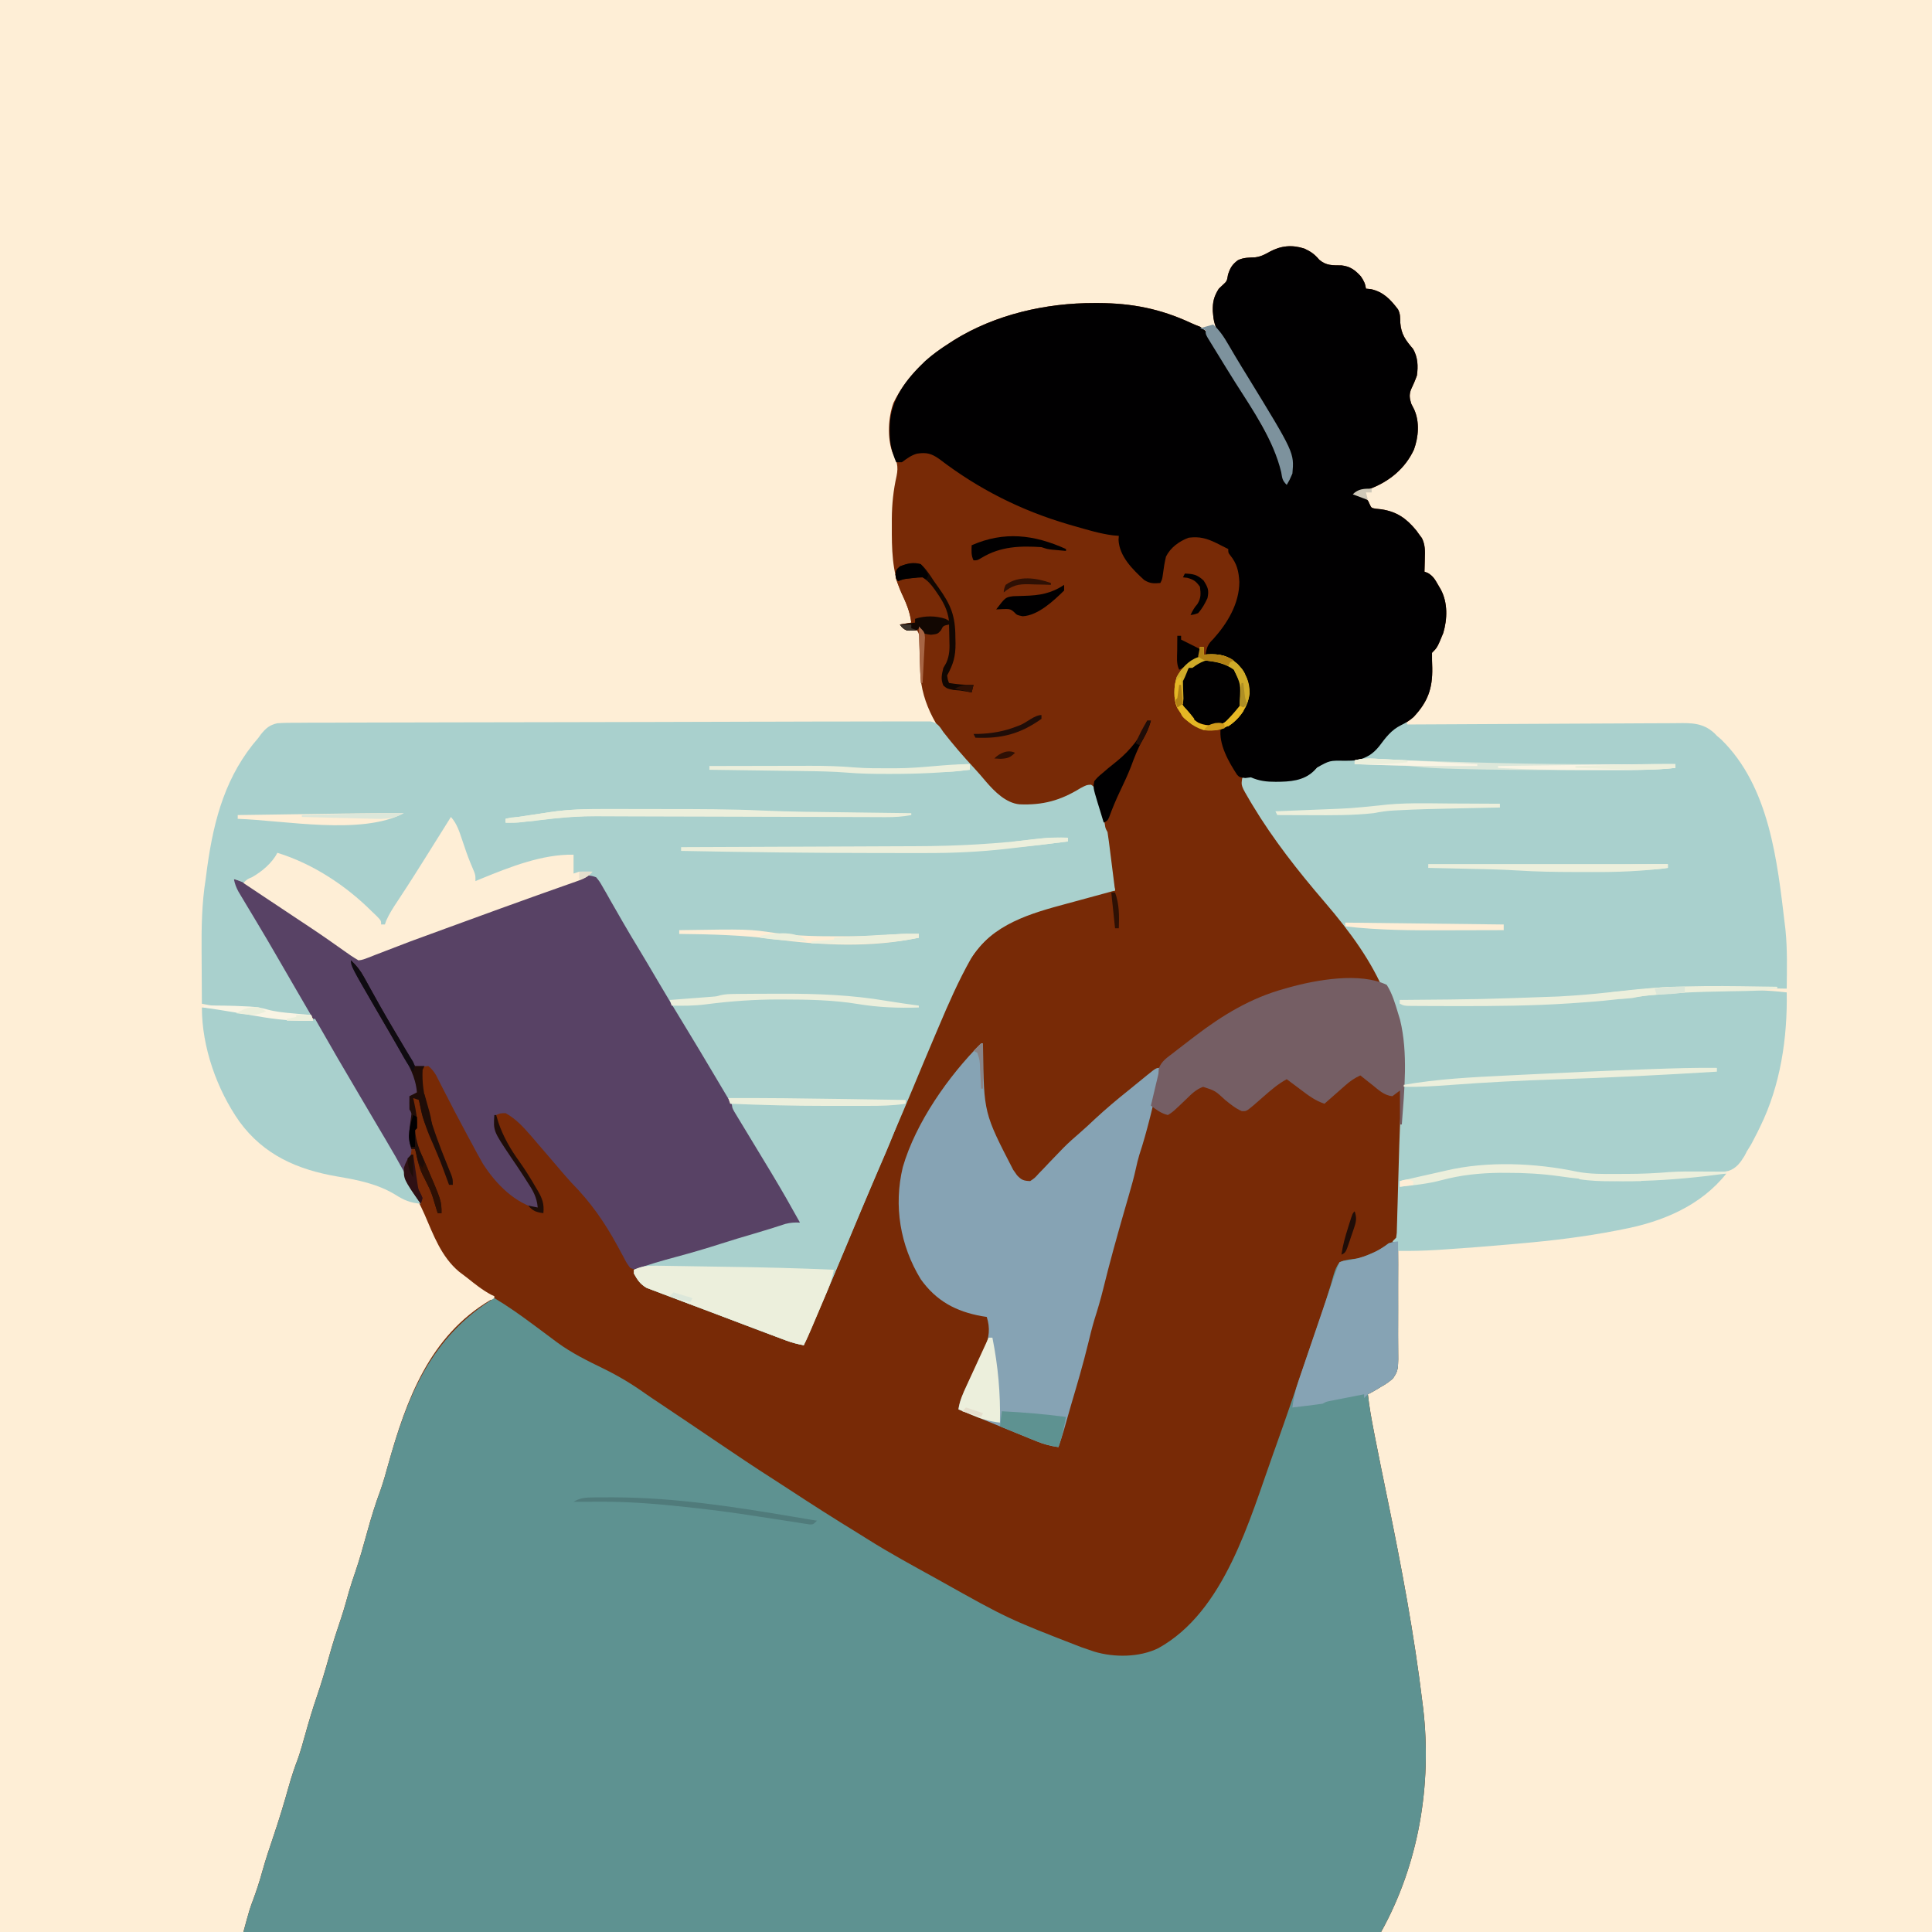 <svg version="1.1" xmlns="http://www.w3.org/2000/svg" width="1024" height="1024">
<path d="M0 0 C337.92 0 675.84 0 1024 0 C1024 337.92 1024 675.84 1024 1024 C686.08 1024 348.16 1024 0 1024 C0 686.08 0 348.16 0 0 Z " fill="#FEEED6" transform="translate(0,0)"/>
<path d="M0 0 C3.456 1.585 5.485 3.005 7.953 5.953 C11.745 9.142 14.925 8.868 19.766 8.93 C24.333 9.452 26.885 11.379 29.953 14.703 C31.537 17.023 32.297 18.525 32.703 21.266 C33.569 21.348 34.436 21.431 35.328 21.516 C41.998 22.998 45.727 27.039 49.703 32.266 C50.951 34.762 50.809 36.604 50.891 39.391 C51.378 45.598 53.793 48.652 57.703 53.266 C60.203 57.698 60.387 62.291 59.703 67.266 C58.767 69.901 57.701 72.39 56.48 74.906 C55.528 77.798 55.836 79.375 56.703 82.266 C57.219 83.276 57.734 84.287 58.266 85.328 C61.204 92.019 60.555 99.76 58.141 106.516 C53.51 116.564 45.081 123.491 34.773 127.367 C32.427 128.078 30.093 128.721 27.703 129.266 C28.652 129.843 29.601 130.421 30.578 131.016 C33.703 133.266 33.703 133.266 34.578 135.348 C35.55 137.512 35.55 137.512 38.023 137.918 C38.949 138.012 39.875 138.106 40.828 138.203 C49.074 139.454 54.138 143.054 59.379 149.422 C59.816 150.03 60.253 150.639 60.703 151.266 C61.25 152.002 61.796 152.738 62.359 153.496 C64.089 157.062 64.035 160.211 63.891 164.078 C63.877 164.771 63.864 165.464 63.85 166.178 C63.815 167.874 63.761 169.57 63.703 171.266 C64.297 171.494 64.892 171.722 65.504 171.957 C68.307 173.625 69.281 175.385 70.891 178.203 C71.4 179.078 71.909 179.954 72.434 180.855 C76.095 187.806 75.86 196.375 73.656 203.785 C70.495 211.473 70.495 211.473 67.703 214.266 C67.662 216.957 67.716 219.581 67.828 222.266 C68.02 233.184 65.488 240.252 57.906 248.324 C55.757 250.218 53.828 251.391 51.266 252.641 C46.071 255.193 43.177 259.181 39.746 263.742 C36.27 268.036 33.07 269.91 27.703 271.266 C25.626 271.425 23.569 271.47 21.487 271.491 C13.483 271.334 13.483 271.334 6.766 275.078 C6.269 275.613 5.773 276.148 5.262 276.699 C-0.228 282.216 -7.765 282.611 -15.109 282.641 C-19.93 282.652 -23.842 282.209 -28.297 280.266 C-29.617 280.266 -30.937 280.266 -32.297 280.266 C-29.77 295.245 -17.375 309.57 -8.297 321.266 C-7.877 321.812 -7.457 322.358 -7.024 322.921 C-1.985 329.471 3.173 335.888 8.578 342.141 C18.676 353.837 28.395 365.568 36.673 378.644 C37.58 380.072 38.509 381.486 39.441 382.898 C56.73 409.971 53.114 440.75 51.488 471.318 C50.755 485.214 50.319 499.105 50.045 513.017 C50.029 513.762 50.013 514.508 49.996 515.276 C49.952 517.282 49.914 519.287 49.877 521.293 C49.703 524.266 49.703 524.266 48.703 526.266 C49.033 526.266 49.363 526.266 49.703 526.266 C49.76 534.202 49.768 542.136 49.726 550.072 C49.707 554.198 49.706 558.323 49.734 562.449 C49.763 566.857 49.751 571.264 49.714 575.672 C49.707 577.393 49.713 579.114 49.734 580.835 C49.885 594.475 49.885 594.475 46.996 598.852 C44.971 600.666 43.089 601.978 40.703 603.266 C39.676 603.899 39.676 603.899 38.629 604.545 C37.022 605.512 35.367 606.399 33.703 607.266 C34.436 613.85 35.595 620.304 36.863 626.805 C37.082 627.933 37.3 629.06 37.525 630.223 C39.624 640.989 41.833 651.733 44.048 662.476 C51.492 698.584 58.304 734.641 62.703 771.266 C62.806 772.077 62.909 772.888 63.016 773.724 C67.732 814.435 60.649 856.363 40.703 892.266 C-158.287 892.266 -357.277 892.266 -562.297 892.266 C-558.968 880.061 -558.968 880.061 -556.859 874.453 C-555.223 869.964 -553.749 865.498 -552.484 860.891 C-550.692 854.412 -548.58 848.068 -546.422 841.703 C-543.461 832.959 -540.779 824.18 -538.305 815.287 C-536.877 810.185 -535.249 805.249 -533.352 800.301 C-531.853 795.987 -530.651 791.6 -529.422 787.203 C-527.545 780.493 -525.555 773.857 -523.297 767.266 C-520.766 759.872 -518.587 752.411 -516.481 744.886 C-514.661 738.427 -512.615 732.089 -510.445 725.738 C-508.917 721.117 -507.625 716.441 -506.316 711.754 C-505.301 708.281 -504.163 704.874 -502.984 701.453 C-500.656 694.604 -498.711 687.679 -496.797 680.703 C-494.659 672.922 -492.36 665.352 -489.527 657.797 C-488.002 653.418 -486.78 648.984 -485.547 644.516 C-475.9 610.001 -463.644 576.384 -431.297 557.266 C-430.637 557.266 -429.977 557.266 -429.297 557.266 C-429.297 556.606 -429.297 555.946 -429.297 555.266 C-429.842 555.017 -430.387 554.768 -430.949 554.512 C-435.574 552.057 -439.641 548.774 -443.72 545.515 C-445.147 544.384 -446.607 543.295 -448.07 542.211 C-457.459 534.254 -461.468 523.004 -466.254 511.98 C-468.497 506.86 -471.027 502.132 -473.986 497.396 C-475.674 494.652 -477.051 491.804 -478.422 488.891 C-482.649 480.176 -487.77 471.998 -492.802 463.733 C-495.042 460.035 -497.235 456.309 -499.422 452.578 C-499.827 451.887 -500.232 451.196 -500.65 450.485 C-501.461 449.101 -502.273 447.717 -503.083 446.333 C-504.304 444.253 -505.528 442.175 -506.754 440.098 C-511.509 432.034 -516.226 423.95 -520.91 415.844 C-525.288 408.271 -529.697 400.717 -534.109 393.163 C-538.078 386.365 -542.023 379.554 -545.951 372.732 C-548.759 367.872 -551.617 363.043 -554.5 358.227 C-555.238 356.991 -555.976 355.756 -556.713 354.521 C-558.163 352.094 -559.62 349.671 -561.08 347.251 C-561.742 346.143 -562.404 345.036 -563.086 343.895 C-563.681 342.905 -564.276 341.916 -564.889 340.897 C-566.107 338.62 -566.839 336.787 -567.297 334.266 C-561.809 335.768 -557.525 338.401 -552.797 341.453 C-551.974 341.978 -551.152 342.504 -550.305 343.045 C-538.282 350.779 -526.477 358.87 -514.82 367.145 C-513.519 368.059 -513.519 368.059 -512.191 368.992 C-510.548 370.149 -508.912 371.316 -507.285 372.494 C-506.554 373.006 -505.823 373.519 -505.07 374.047 C-504.435 374.501 -503.8 374.956 -503.146 375.424 C-500.663 376.554 -499.858 376.198 -497.297 375.266 C-496.181 374.863 -495.066 374.46 -493.917 374.045 C-492.547 373.527 -491.177 373.006 -489.809 372.484 C-488.243 371.892 -486.677 371.3 -485.111 370.708 C-484.278 370.392 -483.445 370.077 -482.588 369.752 C-464.183 362.781 -445.706 356.019 -427.185 349.364 C-418.379 346.198 -409.582 343.019 -400.828 339.711 C-399.417 339.181 -398.006 338.65 -396.594 338.12 C-394.061 337.168 -391.535 336.201 -389.011 335.224 C-387.917 334.812 -386.823 334.401 -385.695 333.977 C-384.764 333.619 -383.832 333.261 -382.873 332.892 C-379.819 332.149 -378.229 332.112 -375.297 333.266 C-373.451 335.54 -373.451 335.54 -371.73 338.566 C-371.086 339.679 -370.442 340.792 -369.778 341.938 C-369.096 343.151 -368.415 344.365 -367.734 345.578 C-367.024 346.816 -366.311 348.053 -365.597 349.289 C-364.162 351.775 -362.734 354.266 -361.311 356.759 C-358.59 361.515 -355.76 366.204 -352.922 370.891 C-349.447 376.661 -346.008 382.45 -342.609 388.266 C-338.216 395.776 -333.698 403.21 -329.172 410.641 C-323.445 420.043 -317.773 429.475 -312.172 438.953 C-303.121 454.268 -294.003 469.542 -284.754 484.738 C-284.18 485.681 -284.18 485.681 -283.595 486.644 C-281.738 489.694 -279.88 492.744 -278.018 495.791 C-267.297 513.385 -267.297 513.385 -267.297 516.266 C-268.376 516.557 -269.455 516.848 -270.566 517.148 C-278.615 519.342 -286.608 521.64 -294.547 524.203 C-302.309 526.703 -310.128 528.9 -318.006 531.007 C-325.222 532.945 -332.378 535.047 -339.513 537.262 C-344.729 538.863 -349.958 540.145 -355.297 541.266 C-352.844 546.638 -350.99 549.005 -345.487 551.166 C-344.721 551.439 -343.956 551.711 -343.168 551.992 C-342.358 552.302 -341.548 552.613 -340.713 552.932 C-338.062 553.941 -335.399 554.916 -332.734 555.891 C-330.89 556.585 -329.047 557.281 -327.205 557.979 C-322.495 559.758 -317.776 561.508 -313.052 563.248 C-308.746 564.838 -304.448 566.447 -300.148 568.055 C-294.93 570.003 -289.708 571.941 -284.48 573.862 C-278.042 576.228 -271.643 578.663 -265.297 581.266 C-264.918 580.049 -264.539 578.832 -264.148 577.578 C-262.052 571.302 -259.345 565.313 -256.672 559.266 C-251.39 547.225 -246.304 535.111 -241.297 522.953 C-233.955 505.136 -226.406 487.412 -218.779 469.716 C-213.234 456.841 -207.797 443.925 -202.423 430.978 C-199.964 425.057 -197.491 419.142 -195 413.235 C-194.442 411.909 -193.886 410.581 -193.333 409.253 C-183.87 386.58 -174.866 365.082 -151.297 354.266 C-144.016 351.305 -136.601 349.165 -128.984 347.266 C-126.972 346.754 -124.961 346.241 -122.949 345.727 C-121.503 345.357 -121.503 345.357 -120.027 344.979 C-115.268 343.735 -110.555 342.343 -105.844 340.93 C-103.297 340.266 -103.297 340.266 -100.297 340.266 C-100.49 339.368 -100.684 338.471 -100.883 337.547 C-102.613 329.254 -103.894 321.056 -104.77 312.629 C-105.245 309.598 -105.884 307.904 -107.297 305.266 C-107.662 303.547 -107.971 301.815 -108.234 300.078 C-109.1 294.926 -110.485 290.158 -112.297 285.266 C-116.37 285.876 -119.475 287.226 -123.109 289.141 C-124.707 289.945 -124.707 289.945 -126.336 290.766 C-127.986 291.602 -129.632 292.447 -131.258 293.328 C-138.106 296.551 -146.91 296.389 -154.297 295.266 C-158.006 293.892 -160.464 291.992 -163.297 289.266 C-164.052 288.566 -164.808 287.866 -165.586 287.145 C-169.708 283.167 -173.58 278.966 -177.289 274.602 C-178.87 272.762 -180.479 270.968 -182.117 269.18 C-193.509 256.576 -203.074 241.629 -203.578 224.16 C-203.616 223.012 -203.653 221.864 -203.691 220.682 C-203.762 218.268 -203.832 215.854 -203.902 213.439 C-203.94 212.295 -203.977 211.151 -204.016 209.973 C-204.046 208.926 -204.076 207.879 -204.107 206.8 C-204.135 204.273 -204.135 204.273 -205.297 202.266 C-206.225 202.327 -207.153 202.389 -208.109 202.453 C-211.297 202.266 -211.297 202.266 -213.172 200.766 C-213.543 200.271 -213.914 199.776 -214.297 199.266 C-212.317 198.936 -210.337 198.606 -208.297 198.266 C-208.97 192.366 -211.189 187.561 -213.682 182.246 C-218.549 171.154 -218.657 158.885 -218.609 146.953 C-218.611 145.691 -218.613 144.428 -218.614 143.128 C-218.548 135.324 -217.791 128.132 -216.09 120.538 C-215.032 115.357 -215.921 112.63 -218.285 108.051 C-221.106 100.285 -220.551 89.472 -217.734 81.766 C-211.187 68.442 -200.743 58.133 -188.297 50.266 C-187.418 49.692 -186.539 49.118 -185.633 48.527 C-163.69 34.896 -136.815 28.815 -111.234 28.891 C-110.508 28.892 -109.782 28.892 -109.033 28.893 C-91.309 28.964 -76.158 31.95 -60.062 39.455 C-58.433 40.203 -56.766 40.869 -55.098 41.527 C-51.393 43.827 -49.797 46.774 -47.797 50.516 C-46.937 52.05 -46.075 53.582 -45.211 55.113 C-44.748 55.94 -44.286 56.766 -43.81 57.618 C-41.041 62.463 -38.093 67.199 -35.172 71.953 C-28.35 83.135 -21.619 94.269 -15.922 106.078 C-15.588 106.76 -15.253 107.442 -14.909 108.144 C-12.85 112.522 -11.601 116.731 -10.705 121.487 C-10.459 123.28 -10.459 123.28 -9.297 124.266 C-6.252 117.986 -6.749 113.245 -8.922 106.828 C-16.079 89.17 -27.577 72.988 -37.772 56.943 C-39.311 54.515 -40.836 52.078 -42.359 49.641 C-43.076 48.52 -43.076 48.52 -43.807 47.377 C-46.329 43.322 -47.927 40.131 -48.297 35.266 C-48.364 34.564 -48.431 33.863 -48.5 33.141 C-48.618 28.424 -47.895 25.348 -45.297 21.266 C-44.616 20.626 -43.936 19.987 -43.234 19.328 C-41.008 17.292 -41.008 17.292 -40.422 13.828 C-39.294 10.257 -38.19 8.439 -35.188 6.18 C-32.191 4.731 -29.219 4.797 -25.934 4.645 C-22.917 4.211 -20.997 3.208 -18.359 1.703 C-12.353 -1.54 -6.546 -2.093 0 0 Z " fill="#782A06" transform="translate(691.297,131.734)"/>
<path d="M0 0 C0.057 7.936 0.065 15.87 0.023 23.806 C0.004 27.932 0.003 32.057 0.031 36.183 C0.06 40.591 0.048 44.998 0.011 49.406 C0.004 51.127 0.01 52.849 0.031 54.57 C0.182 68.21 0.182 68.21 -2.707 72.586 C-4.732 74.4 -6.614 75.712 -9 77 C-9.684 77.422 -10.369 77.844 -11.074 78.279 C-12.682 79.246 -14.336 80.134 -16 81 C-15.267 87.585 -14.108 94.038 -12.84 100.539 C-12.621 101.667 -12.403 102.795 -12.178 103.957 C-10.079 114.724 -7.87 125.467 -5.655 136.211 C1.788 172.318 8.601 208.375 13 245 C13.103 245.811 13.206 246.623 13.312 247.459 C18.029 288.17 10.946 330.097 -9 366 C-207.99 366 -406.98 366 -612 366 C-608.671 353.795 -608.671 353.795 -606.562 348.188 C-604.926 343.699 -603.453 339.232 -602.188 334.625 C-600.396 328.146 -598.283 321.803 -596.125 315.438 C-593.164 306.694 -590.482 297.914 -588.008 289.021 C-586.58 283.92 -584.952 278.983 -583.055 274.035 C-581.556 269.722 -580.354 265.334 -579.125 260.938 C-577.248 254.228 -575.259 247.591 -573 241 C-570.469 233.607 -568.29 226.145 -566.184 218.621 C-564.365 212.162 -562.318 205.823 -560.148 199.473 C-558.62 194.851 -557.328 190.175 -556.02 185.488 C-555.004 182.015 -553.866 178.608 -552.688 175.188 C-550.359 168.338 -548.414 161.413 -546.5 154.438 C-544.362 146.657 -542.064 139.086 -539.23 131.531 C-537.705 127.153 -536.483 122.718 -535.25 118.25 C-524.999 81.575 -512.386 50.615 -479 30 C-471.906 34.24 -465.255 38.952 -458.625 43.875 C-457.793 44.49 -456.96 45.105 -456.103 45.738 C-452.632 48.303 -449.166 50.873 -445.73 53.484 C-437.942 59.198 -429.621 63.265 -420.953 67.48 C-413.136 71.321 -406.015 75.602 -398.926 80.652 C-396.613 82.271 -394.266 83.833 -391.914 85.395 C-386.229 89.172 -380.569 92.986 -374.914 96.809 C-374.003 97.424 -373.092 98.039 -372.154 98.673 C-368.358 101.238 -364.563 103.803 -360.769 106.37 C-350.922 113.032 -341.07 119.668 -331.045 126.057 C-328.129 127.918 -325.231 129.804 -322.34 131.703 C-310.405 139.542 -298.373 147.191 -286.196 154.648 C-284.35 155.785 -282.514 156.937 -280.68 158.094 C-269.394 165.196 -257.663 171.544 -246 178 C-245.043 178.532 -244.086 179.064 -243.101 179.612 C-206.746 199.982 -206.746 199.982 -168 215 C-165.676 215.788 -163.355 216.587 -161.035 217.387 C-150.438 220.58 -137.133 220.475 -127.105 215.59 C-91.844 196.118 -78.742 147.473 -66 112 C-65.633 110.979 -65.266 109.958 -64.887 108.906 C-61.853 100.44 -58.896 91.949 -55.98 83.441 C-55.514 82.082 -55.047 80.722 -54.58 79.362 C-53.361 75.812 -52.142 72.262 -50.925 68.711 C-49.951 65.872 -48.977 63.034 -48.002 60.195 C-47.521 58.793 -47.04 57.39 -46.56 55.987 C-45.379 52.545 -44.193 49.104 -42.994 45.667 C-40.83 39.448 -38.738 33.226 -36.87 26.91 C-36.372 25.297 -36.372 25.297 -35.864 23.651 C-35.259 21.676 -34.686 19.691 -34.154 17.696 C-33.339 15.099 -32.663 13.157 -31 11 C-27.694 9.61 -24.543 9.32 -21 9 C-17.599 7.886 -17.599 7.886 -14.625 6.562 C-13.648 6.151 -12.671 5.74 -11.664 5.316 C-9.175 4.086 -7.186 2.693 -5 1 C-3.286 0.461 -1.798 0 0 0 Z " fill="#5E9291" transform="translate(741,658)"/>
<path d="M0 0 C5.195 6.676 10.643 12.989 16.402 19.176 C18.547 21.508 20.597 23.88 22.625 26.312 C27.192 31.599 33.209 37.655 40.387 38.309 C52.738 38.815 62.063 36.293 72.68 29.734 C76 28 76 28 78.305 27.91 C80.911 29.586 81.238 31.513 82.125 34.438 C82.454 35.516 82.782 36.595 83.121 37.707 C84.123 41.462 84.943 45.211 85.605 49.039 C85.924 51.067 85.924 51.067 87 53 C87.277 54.643 87.51 56.293 87.719 57.945 C87.91 59.438 87.91 59.438 88.105 60.961 C88.236 62.005 88.366 63.049 88.5 64.125 C88.63 65.146 88.76 66.167 88.895 67.219 C89.267 70.145 89.634 73.073 90 76 C90.104 76.834 90.209 77.667 90.316 78.526 C90.545 80.351 90.772 82.175 91 84 C90.459 84.145 89.918 84.29 89.361 84.44 C83.644 85.978 77.933 87.54 72.226 89.115 C70.105 89.697 67.984 90.273 65.86 90.842 C46.348 96.084 25.736 101.758 14.578 120.207 C8.07 131.726 2.769 143.828 -2.375 156 C-3.035 157.551 -3.695 159.102 -4.355 160.652 C-8.339 170.018 -12.271 179.405 -16.163 188.81 C-19.763 197.489 -23.474 206.119 -27.188 214.75 C-32.389 226.844 -37.514 238.967 -42.562 251.125 C-52.828 275.842 -63.257 300.486 -74 325 C-77.289 324.404 -80.322 323.614 -83.45 322.44 C-84.733 321.962 -84.733 321.962 -86.042 321.474 C-86.961 321.127 -87.881 320.78 -88.828 320.422 C-90.283 319.877 -90.283 319.877 -91.768 319.322 C-94.93 318.136 -98.09 316.944 -101.25 315.75 C-102.322 315.345 -103.394 314.941 -104.499 314.524 C-109.943 312.467 -115.384 310.406 -120.824 308.34 C-125.528 306.555 -130.238 304.788 -134.952 303.031 C-138.02 301.884 -141.082 300.72 -144.142 299.55 C-145.537 299.021 -146.934 298.498 -148.334 297.982 C-150.255 297.272 -152.167 296.535 -154.078 295.797 C-155.134 295.398 -156.19 295 -157.278 294.589 C-160.688 292.598 -162.107 290.426 -164 287 C-164 286.34 -164 285.68 -164 285 C-156.568 282.334 -149.061 280.163 -141.438 278.125 C-133.506 276.001 -125.663 273.699 -117.847 271.185 C-111.93 269.282 -105.987 267.493 -100.017 265.765 C-94.555 264.18 -89.139 262.47 -83.734 260.699 C-81.032 260.008 -78.775 259.863 -76 260 C-82.208 248.775 -88.698 237.744 -95.332 226.766 C-97.061 223.898 -98.784 221.026 -100.504 218.152 C-106.757 207.708 -113.037 197.281 -119.367 186.883 C-126.832 174.621 -134.186 162.297 -141.488 149.938 C-144.203 145.343 -146.933 140.759 -149.688 136.188 C-153.201 130.354 -156.666 124.492 -160.125 118.625 C-166.852 107.218 -173.663 95.862 -180.489 84.513 C-181.994 82.01 -183.497 79.505 -185 77 C-190.283 77.669 -194.985 79.261 -199.965 81.055 C-200.837 81.364 -201.709 81.674 -202.607 81.993 C-205.407 82.99 -208.203 83.994 -211 85 C-212.823 85.653 -214.646 86.305 -216.469 86.958 C-222.171 89.003 -227.867 91.063 -233.562 93.125 C-234.573 93.491 -235.584 93.856 -236.625 94.233 C-250.311 99.187 -263.982 104.179 -277.625 109.25 C-278.675 109.64 -278.675 109.64 -279.747 110.038 C-287.624 112.967 -295.482 115.942 -303.306 119.011 C-308.03 120.745 -308.03 120.745 -310 121 C-312.717 119.417 -315.156 117.784 -317.688 115.938 C-319.374 114.745 -321.063 113.555 -322.754 112.367 C-323.718 111.688 -324.683 111.008 -325.676 110.308 C-332.409 105.605 -339.284 101.106 -346.125 96.562 C-348.26 95.142 -350.394 93.721 -352.528 92.3 C-353.874 91.405 -355.221 90.509 -356.569 89.615 C-359.328 87.784 -362.08 85.945 -364.815 84.078 C-365.596 83.545 -366.376 83.013 -367.18 82.465 C-367.814 82.026 -368.448 81.588 -369.101 81.136 C-371.316 79.811 -373.586 78.903 -376 78 C-371.102 86.927 -366.176 95.819 -360.898 104.528 C-357.016 110.945 -353.2 117.399 -349.398 123.863 C-348.643 125.146 -347.886 126.428 -347.128 127.709 C-342.811 135.011 -338.648 142.334 -335 150 C-344 150.296 -353.402 149.866 -362 147 C-363.931 146.795 -365.867 146.634 -367.805 146.5 C-368.946 146.418 -370.086 146.335 -371.262 146.25 C-372.454 146.168 -373.646 146.085 -374.875 146 C-377.227 145.836 -379.578 145.67 -381.93 145.5 C-382.974 145.428 -384.018 145.356 -385.093 145.281 C-387.791 145.02 -390.35 144.551 -393 144 C-393.051 137.172 -393.086 130.345 -393.11 123.517 C-393.12 121.201 -393.133 118.885 -393.151 116.569 C-393.247 103.518 -393.055 90.902 -391 78 C-390.71 75.818 -390.424 73.636 -390.141 71.453 C-386.559 45.886 -380.27 22.771 -363 3 C-362.576 2.41 -362.151 1.819 -361.714 1.211 C-359.131 -1.978 -357.121 -3.751 -353.052 -4.655 C-349.3 -4.915 -345.579 -4.952 -341.822 -4.913 C-340.367 -4.924 -338.912 -4.938 -337.456 -4.955 C-333.466 -4.991 -329.477 -4.984 -325.487 -4.97 C-321.181 -4.963 -316.875 -4.995 -312.569 -5.023 C-304.137 -5.07 -295.706 -5.08 -287.275 -5.077 C-277.459 -5.075 -267.644 -5.107 -257.829 -5.141 C-240.319 -5.2 -222.81 -5.224 -205.301 -5.23 C-188.303 -5.236 -171.306 -5.27 -154.308 -5.334 C-135.802 -5.405 -117.297 -5.459 -98.791 -5.486 C-96.819 -5.489 -94.847 -5.492 -92.875 -5.495 C-91.905 -5.496 -90.934 -5.498 -89.935 -5.499 C-83.089 -5.51 -76.243 -5.532 -69.398 -5.557 C-61.06 -5.588 -52.723 -5.601 -44.386 -5.59 C-40.13 -5.585 -35.874 -5.588 -31.619 -5.613 C-27.726 -5.635 -23.834 -5.634 -19.941 -5.615 C-18.53 -5.612 -17.119 -5.617 -15.708 -5.632 C-13.795 -5.651 -11.883 -5.636 -9.97 -5.619 C-8.906 -5.62 -7.842 -5.621 -6.746 -5.623 C-3.04 -4.782 -2.067 -3.097 0 0 Z " fill="#A9D0CD" transform="translate(500,388)"/>
<path d="M0 0 C0.495 0.99 0.495 0.99 1 2 C1.797 1.994 2.593 1.989 3.414 1.983 C22.811 1.851 42.208 1.751 61.605 1.689 C70.986 1.658 80.366 1.616 89.746 1.547 C97.923 1.487 106.101 1.449 114.278 1.435 C118.607 1.428 122.935 1.409 127.264 1.366 C131.341 1.325 135.418 1.312 139.497 1.321 C140.99 1.32 142.483 1.308 143.976 1.285 C151.595 1.173 157.658 1.132 163.562 6.521 C164.037 7.009 164.511 7.497 165 8 C165.754 8.643 166.508 9.286 167.285 9.949 C192.884 34.986 197.004 74.443 201 108 C201.11 108.914 201.221 109.828 201.334 110.77 C202.393 121.138 202.09 131.591 202 142 C201.317 141.991 200.633 141.982 199.929 141.973 C158.654 141.256 158.654 141.256 117.5 143.875 C116.239 144.012 116.239 144.012 114.953 144.151 C111.644 144.512 108.335 144.877 105.027 145.248 C69.209 149.222 32.977 148.227 -3 148 C-3 148.66 -3 149.32 -3 150 C43.37 150.506 43.37 150.506 89.688 148.625 C90.631 148.562 91.574 148.499 92.545 148.433 C103.435 147.684 114.193 146.543 125 145 C140.251 142.974 155.453 142.812 170.812 142.812 C172.268 142.811 172.268 142.811 173.753 142.81 C176.571 142.81 179.389 142.819 182.207 142.832 C183.045 142.833 183.883 142.834 184.746 142.836 C190.545 142.881 196.24 143.335 202 144 C202.431 168.046 198.681 193.231 188 215 C187.477 216.074 186.953 217.148 186.414 218.254 C183.278 224.377 183.278 224.377 182.158 226.158 C180.912 228.082 180.912 228.082 179.688 230.549 C177.426 234.223 175.306 237.242 171.052 238.64 C165.122 239.832 159.091 239.94 153.062 240.125 C151.129 240.217 149.196 240.311 147.263 240.409 C141.51 240.68 135.757 240.85 130 241 C128.366 241.049 126.732 241.098 125.098 241.146 C110.1 241.563 95.325 241.409 80.508 238.754 C55.684 234.362 31.603 236.986 7.272 242.336 C3.86 243.028 0.45 243.539 -3 244 C-3 244.99 -3 245.98 -3 247 C-2.34 246.67 -1.68 246.34 -1 246 C0.362 245.738 1.733 245.516 3.105 245.316 C4.334 245.132 4.334 245.132 5.588 244.943 C7.301 244.692 9.015 244.442 10.729 244.193 C14.331 243.651 17.743 243.077 21.238 242.027 C31.794 239.144 42.609 238.614 53.5 238.625 C54.488 238.623 54.488 238.623 55.497 238.621 C65.6 238.623 75.369 239.504 85.375 241 C107.211 244.233 128.255 242.969 150.145 241.068 C150.943 240.999 151.741 240.93 152.563 240.859 C154.059 240.728 155.556 240.595 157.052 240.457 C161.393 240.074 165.648 239.94 170 240 C156.455 257.109 136.057 265.583 115.062 269.562 C114.087 269.758 113.112 269.953 112.107 270.154 C95.077 273.478 77.963 275.562 60.688 277.062 C58.764 277.233 56.84 277.404 54.916 277.575 C43.431 278.584 31.942 279.495 20.438 280.25 C18.614 280.37 18.614 280.37 16.755 280.492 C9.827 280.916 2.94 281.095 -4 281 C-4.124 280.361 -4.247 279.721 -4.375 279.062 C-4.581 278.382 -4.788 277.701 -5 277 C-5.66 276.67 -6.32 276.34 -7 276 C-6.34 275.34 -5.68 274.68 -5 274 C-4.636 271.501 -4.636 271.501 -4.605 268.551 C-4.569 267.408 -4.532 266.265 -4.494 265.087 C-4.464 263.842 -4.434 262.596 -4.402 261.312 C-4.342 259.346 -4.282 257.379 -4.222 255.412 C-4.14 252.641 -4.067 249.87 -3.994 247.098 C-3.83 241.003 -3.645 234.908 -3.465 228.812 C-3.427 227.508 -3.39 226.203 -3.351 224.859 C-3.121 217.15 -2.795 209.458 -2.328 201.76 C0.356 156.986 -14.545 129.135 -43 96 C-56.887 79.829 -70.11 63.039 -81.125 44.75 C-81.491 44.142 -81.857 43.535 -82.235 42.909 C-87.231 34.427 -87.231 34.427 -86.625 30.688 C-86.419 30.131 -86.212 29.574 -86 29 C-79.25 29.875 -79.25 29.875 -77 31 C-66.615 31.813 -57.118 31.734 -48 26 C-47.237 25.129 -46.474 24.257 -45.688 23.359 C-42.15 20.253 -39.23 20.384 -34.75 20.438 C-24.228 20.226 -24.228 20.226 -15.666 14.587 C-13.696 12.34 -11.789 10.063 -9.979 7.685 C-7.056 3.898 -4.539 1.868 0 0 Z " fill="#A9D0CD" transform="translate(745,382)"/>
<path d="M0 0 C3.456 1.585 5.485 3.005 7.953 5.953 C11.745 9.142 14.925 8.868 19.766 8.93 C24.333 9.452 26.885 11.379 29.953 14.703 C31.537 17.023 32.297 18.525 32.703 21.266 C33.569 21.348 34.436 21.431 35.328 21.516 C41.998 22.998 45.727 27.039 49.703 32.266 C50.951 34.762 50.809 36.604 50.891 39.391 C51.378 45.598 53.793 48.652 57.703 53.266 C60.203 57.698 60.387 62.291 59.703 67.266 C58.767 69.901 57.701 72.39 56.48 74.906 C55.528 77.798 55.836 79.375 56.703 82.266 C57.219 83.276 57.734 84.287 58.266 85.328 C61.204 92.019 60.555 99.76 58.141 106.516 C53.51 116.564 45.081 123.491 34.773 127.367 C32.427 128.078 30.093 128.721 27.703 129.266 C28.652 129.843 29.601 130.421 30.578 131.016 C33.703 133.266 33.703 133.266 34.578 135.348 C35.55 137.512 35.55 137.512 38.023 137.918 C38.949 138.012 39.875 138.106 40.828 138.203 C49.074 139.454 54.138 143.054 59.379 149.422 C59.816 150.03 60.253 150.639 60.703 151.266 C61.523 152.37 61.523 152.37 62.359 153.496 C64.089 157.062 64.035 160.211 63.891 164.078 C63.877 164.771 63.864 165.464 63.85 166.178 C63.815 167.874 63.761 169.57 63.703 171.266 C64.297 171.494 64.892 171.722 65.504 171.957 C68.307 173.625 69.281 175.385 70.891 178.203 C71.4 179.078 71.909 179.954 72.434 180.855 C76.095 187.806 75.86 196.375 73.656 203.785 C70.495 211.473 70.495 211.473 67.703 214.266 C67.662 216.957 67.716 219.581 67.828 222.266 C68.02 233.184 65.488 240.252 57.906 248.324 C55.757 250.218 53.828 251.391 51.266 252.641 C46.071 255.193 43.177 259.181 39.746 263.742 C36.27 268.036 33.07 269.91 27.703 271.266 C25.626 271.425 23.569 271.47 21.487 271.491 C13.483 271.334 13.483 271.334 6.766 275.078 C6.269 275.613 5.773 276.148 5.262 276.699 C-0.228 282.216 -7.765 282.611 -15.109 282.641 C-19.927 282.652 -23.845 282.216 -28.297 280.266 C-29.287 280.389 -30.277 280.513 -31.297 280.641 C-34.297 280.266 -34.297 280.266 -35.613 278.914 C-40.103 272.074 -45.483 262.614 -44.297 254.266 C-42.504 252.719 -42.504 252.719 -40.109 251.516 C-34.607 248.2 -32.254 244.326 -30.297 238.266 C-29.215 232.974 -30.524 228.647 -33.09 224.023 C-35.674 220.26 -39.186 218.066 -43.297 216.266 C-45.653 215.818 -45.653 215.818 -48.047 215.641 C-48.846 215.566 -49.645 215.491 -50.469 215.414 C-51.374 215.341 -51.374 215.341 -52.297 215.266 C-51.779 211.46 -51.062 209.653 -48.297 207.016 C-40.766 198.686 -34.442 188.173 -34.422 176.703 C-34.745 171.078 -35.643 167.059 -39.203 162.648 C-40.297 161.266 -40.297 161.266 -40.297 159.266 C-40.869 158.979 -41.442 158.693 -42.031 158.398 C-43.483 157.672 -44.932 156.939 -46.375 156.195 C-51.67 153.624 -55.412 152.506 -61.297 153.266 C-66.293 155.115 -70.875 158.441 -73.297 163.266 C-74.046 166.392 -74.541 169.467 -74.938 172.656 C-75.297 175.266 -75.297 175.266 -76.297 177.266 C-79.856 177.581 -81.777 177.586 -84.859 175.684 C-90.98 170.082 -97.985 163.216 -98.445 154.438 C-98.372 153.362 -98.372 153.362 -98.297 152.266 C-99.308 152.183 -100.318 152.101 -101.359 152.016 C-108.161 151.155 -114.723 149.153 -121.297 147.266 C-123.19 146.724 -123.19 146.724 -125.121 146.172 C-150.298 138.747 -172.669 127.476 -193.508 111.511 C-197.622 108.647 -200.159 107.936 -205.27 108.707 C-208.377 109.563 -210.707 111.398 -213.297 113.266 C-214.287 113.266 -215.277 113.266 -216.297 113.266 C-218.788 107.438 -219.82 102.712 -219.734 96.391 C-219.726 95.6 -219.718 94.809 -219.709 93.994 C-219.295 79.654 -210.912 69.248 -200.895 59.578 C-196.936 56.054 -192.772 53.095 -188.297 50.266 C-187.418 49.692 -186.539 49.118 -185.633 48.527 C-163.69 34.896 -136.815 28.815 -111.234 28.891 C-110.508 28.892 -109.782 28.892 -109.033 28.893 C-91.309 28.964 -76.158 31.95 -60.062 39.455 C-58.433 40.203 -56.766 40.869 -55.098 41.527 C-51.393 43.827 -49.797 46.774 -47.797 50.516 C-46.937 52.05 -46.075 53.582 -45.211 55.113 C-44.748 55.94 -44.286 56.766 -43.81 57.618 C-41.041 62.463 -38.093 67.199 -35.172 71.953 C-28.35 83.135 -21.619 94.269 -15.922 106.078 C-15.588 106.76 -15.253 107.442 -14.909 108.144 C-12.85 112.522 -11.601 116.731 -10.705 121.487 C-10.459 123.28 -10.459 123.28 -9.297 124.266 C-6.252 117.986 -6.749 113.245 -8.922 106.828 C-16.079 89.17 -27.577 72.988 -37.772 56.943 C-39.311 54.515 -40.836 52.078 -42.359 49.641 C-43.076 48.52 -43.076 48.52 -43.807 47.377 C-46.329 43.322 -47.927 40.131 -48.297 35.266 C-48.364 34.564 -48.431 33.863 -48.5 33.141 C-48.618 28.424 -47.895 25.348 -45.297 21.266 C-44.616 20.626 -43.936 19.987 -43.234 19.328 C-41.008 17.292 -41.008 17.292 -40.422 13.828 C-39.294 10.257 -38.19 8.439 -35.188 6.18 C-32.191 4.731 -29.219 4.797 -25.934 4.645 C-22.917 4.211 -20.997 3.208 -18.359 1.703 C-12.353 -1.54 -6.546 -2.093 0 0 Z " fill="#010001" transform="translate(691.297,131.734)"/>
<path d="M0 0 C1.846 2.275 1.846 2.275 3.566 5.301 C4.211 6.413 4.855 7.526 5.519 8.672 C6.2 9.886 6.882 11.099 7.562 12.312 C8.273 13.55 8.986 14.787 9.7 16.023 C11.135 18.509 12.563 21 13.986 23.494 C16.707 28.249 19.537 32.938 22.375 37.625 C25.85 43.395 29.289 49.184 32.688 55 C37.081 62.51 41.599 69.944 46.125 77.375 C51.852 86.778 57.524 96.209 63.125 105.688 C72.176 121.002 81.294 136.276 90.543 151.473 C91.117 152.416 91.117 152.416 91.702 153.378 C93.559 156.429 95.417 159.478 97.279 162.525 C108 180.119 108 180.119 108 183 C106.382 183.437 106.382 183.437 104.73 183.883 C96.682 186.077 88.689 188.374 80.75 190.938 C72.99 193.437 65.172 195.631 57.298 197.741 C50.835 199.48 44.409 201.321 38 203.25 C36.772 203.619 36.772 203.619 35.52 203.996 C34.75 204.229 33.98 204.463 33.188 204.703 C32.464 204.922 31.741 205.14 30.996 205.365 C29.227 205.928 27.485 206.575 25.75 207.234 C22.571 208.119 21.048 208.291 18 207 C16.148 204.473 16.148 204.473 14.375 201.062 C13.682 199.783 12.987 198.504 12.289 197.227 C11.921 196.542 11.552 195.858 11.173 195.153 C4.377 182.676 -3.026 172.103 -13 162 C-16.866 157.742 -20.567 153.337 -24.302 148.964 C-26.377 146.538 -28.457 144.116 -30.54 141.697 C-31.871 140.15 -33.199 138.6 -34.527 137.051 C-38.655 132.33 -42.489 128.073 -48 125 C-50.85 125.031 -50.85 125.031 -53 126 C-53 138.424 -44.272 148.862 -37.502 158.762 C-29.357 170.691 -29.357 170.691 -30 176 C-42.906 173.007 -53.023 162.738 -60.03 151.844 C-62.027 148.366 -63.936 144.856 -65.812 141.312 C-66.5 140.039 -67.189 138.767 -67.88 137.495 C-72.804 128.386 -77.608 119.209 -82.282 109.97 C-82.732 109.09 -83.181 108.211 -83.645 107.305 C-84.03 106.541 -84.415 105.778 -84.812 104.992 C-86.028 102.953 -87.148 101.487 -89 100 C-91.675 100.261 -93.601 100.8 -96 102 C-96.377 101.321 -96.754 100.642 -97.142 99.943 C-103.885 87.815 -110.652 75.727 -117.869 63.875 C-120.133 60.123 -122.345 56.341 -124.562 52.562 C-125.226 51.432 -125.226 51.432 -125.903 50.279 C-126.936 48.52 -127.968 46.76 -129 45 C-123.635 56.145 -117.729 66.868 -111.454 77.524 C-108.97 81.754 -106.518 86.003 -104.062 90.25 C-103.614 91.024 -103.166 91.798 -102.704 92.595 C-101.861 94.05 -101.02 95.506 -100.182 96.964 C-99.406 98.3 -98.616 99.629 -97.812 100.948 C-94.876 105.826 -94.34 108.439 -95 114 C-95.99 114.66 -96.98 115.32 -98 116 C-98.291 119.705 -97.998 123.015 -97.438 126.688 C-97 130 -97 130 -97.484 131.785 C-98.191 134.821 -97.938 137.64 -97.812 140.75 C-97.74 147.065 -98.617 150.714 -102 156 C-103.998 153.414 -105.764 150.817 -107.383 147.98 C-107.823 147.214 -108.263 146.447 -108.716 145.657 C-109.181 144.842 -109.646 144.027 -110.125 143.188 C-113.47 137.364 -116.835 131.558 -120.312 125.812 C-129.016 111.404 -137.392 96.797 -145.816 82.224 C-150.128 74.769 -154.47 67.332 -158.813 59.896 C-162.781 53.098 -166.726 46.288 -170.654 39.467 C-173.462 34.606 -176.32 29.777 -179.203 24.961 C-179.941 23.726 -180.679 22.49 -181.417 21.255 C-182.866 18.828 -184.323 16.406 -185.783 13.985 C-186.776 12.324 -186.776 12.324 -187.789 10.629 C-188.384 9.64 -188.979 8.65 -189.592 7.631 C-190.81 5.355 -191.542 3.521 -192 1 C-186.513 2.502 -182.228 5.135 -177.5 8.188 C-176.678 8.713 -175.855 9.238 -175.008 9.78 C-162.985 17.514 -151.18 25.604 -139.523 33.879 C-138.656 34.489 -137.788 35.099 -136.895 35.727 C-135.251 36.883 -133.616 38.05 -131.988 39.228 C-131.257 39.741 -130.526 40.253 -129.773 40.781 C-129.138 41.236 -128.503 41.69 -127.849 42.158 C-125.366 43.289 -124.561 42.932 -122 42 C-120.885 41.597 -119.769 41.194 -118.62 40.779 C-117.25 40.261 -115.88 39.741 -114.512 39.219 C-112.946 38.627 -111.38 38.034 -109.814 37.442 C-108.565 36.969 -108.565 36.969 -107.291 36.486 C-88.886 29.515 -70.409 22.753 -51.888 16.098 C-43.082 12.933 -34.285 9.753 -25.531 6.445 C-24.12 5.915 -22.709 5.385 -21.297 4.854 C-18.764 3.902 -16.238 2.935 -13.714 1.958 C-12.62 1.546 -11.526 1.135 -10.398 0.711 C-9.467 0.353 -8.535 -0.005 -7.576 -0.374 C-4.522 -1.116 -2.932 -1.153 0 0 Z " fill="#584265" transform="translate(316,465)"/>
<path d="M0 0 C0.33 0 0.66 0 1 0 C1.014 1.23 1.014 1.23 1.028 2.484 C1.477 36.921 1.477 36.921 17 67 C17.681 67.969 18.361 68.939 19.062 69.938 C21.438 72.467 22.558 72.846 26 73 C28.411 71.403 28.411 71.403 30.582 68.969 C31.432 68.095 32.282 67.221 33.158 66.32 C34.034 65.39 34.91 64.459 35.812 63.5 C37.546 61.696 39.281 59.893 41.02 58.094 C42.282 56.783 42.282 56.783 43.57 55.446 C46.329 52.669 49.206 50.094 52.184 47.556 C54.974 45.165 57.633 42.638 60.312 40.125 C66.015 34.827 71.916 29.856 78 25 C79.317 23.927 80.634 22.852 81.949 21.777 C83.32 20.664 84.691 19.55 86.062 18.438 C87.046 17.631 87.046 17.631 88.05 16.809 C92.773 13 92.773 13 95 13 C93.765 21.096 92.152 29.004 90.125 36.938 C89.861 37.984 89.597 39.03 89.325 40.108 C87.691 46.514 85.942 52.845 83.859 59.121 C83.149 61.501 82.581 63.829 82.059 66.254 C81.016 71.068 79.693 75.773 78.312 80.5 C77.778 82.353 77.244 84.206 76.711 86.059 C76.432 87.025 76.153 87.992 75.866 88.988 C71.926 102.688 68.085 116.397 64.703 130.246 C63.344 135.763 61.746 141.161 60.02 146.574 C58.765 150.789 57.726 155.04 56.688 159.312 C54.06 170.087 50.941 180.7 47.787 191.33 C46.428 195.941 45.125 200.568 43.824 205.195 C42.954 208.156 41.993 211.078 41 214 C36.98 213.432 33.477 212.56 29.719 211.031 C28.722 210.629 27.724 210.227 26.697 209.812 C25.642 209.379 24.587 208.946 23.5 208.5 C21.864 207.837 21.864 207.837 20.196 207.161 C16.794 205.78 13.397 204.391 10 203 C7.822 202.112 5.643 201.224 3.465 200.336 C-1.693 198.231 -6.848 196.119 -12 194 C-11.356 189.463 -9.581 185.631 -7.621 181.539 C-6.94 180.084 -6.26 178.628 -5.58 177.172 C-4.51 174.896 -3.436 172.622 -2.354 170.353 C-1.306 168.149 -0.275 165.939 0.754 163.727 C1.079 163.057 1.404 162.387 1.739 161.696 C4.334 156.071 4.899 150.934 3 145 C1.693 144.797 1.693 144.797 0.359 144.59 C-13.342 142.114 -23.77 136.553 -32 125 C-42.931 107.085 -46.417 86.129 -41.5 65.625 C-34.672 42.052 -17.28 17.28 0 0 Z " fill="#86A3B4" transform="translate(520,553)"/>
<path d="M0 0 C30.36 0 60.72 0 92 0 C82.829 22.926 82.829 22.926 79.703 30.121 C79.348 30.946 78.992 31.771 78.626 32.621 C77.882 34.347 77.137 36.073 76.391 37.798 C70.768 50.806 65.193 63.828 59.812 76.938 C55.245 88.064 50.554 99.134 45.812 110.188 C45.31 111.359 45.31 111.359 44.798 112.554 C43.852 114.759 42.905 116.964 41.957 119.168 C41.53 120.163 41.53 120.163 41.094 121.177 C39.118 125.763 39.118 125.763 38 128 C34.711 127.404 31.678 126.614 28.55 125.44 C27.695 125.122 26.839 124.803 25.958 124.474 C25.039 124.127 24.119 123.78 23.172 123.422 C22.202 123.059 21.232 122.696 20.232 122.322 C17.07 121.136 13.91 119.944 10.75 118.75 C9.142 118.143 9.142 118.143 7.501 117.524 C2.057 115.467 -3.384 113.406 -8.824 111.34 C-13.528 109.555 -18.238 107.788 -22.952 106.031 C-26.02 104.884 -29.082 103.72 -32.142 102.55 C-33.537 102.021 -34.934 101.498 -36.334 100.982 C-38.255 100.272 -40.167 99.535 -42.078 98.797 C-43.134 98.398 -44.19 98 -45.278 97.589 C-48.688 95.598 -50.107 93.426 -52 90 C-52 89.34 -52 88.68 -52 88 C-44.568 85.334 -37.061 83.163 -29.438 81.125 C-21.506 79.001 -13.663 76.699 -5.847 74.185 C0.07 72.282 6.013 70.493 11.983 68.765 C17.445 67.18 22.861 65.47 28.266 63.699 C30.968 63.008 33.225 62.863 36 63 C31.264 54.436 26.421 45.948 21.375 37.562 C20.641 36.343 20.641 36.343 19.893 35.099 C17.254 30.722 14.606 26.35 11.954 21.98 C10.905 20.249 9.858 18.517 8.811 16.785 C7.453 14.537 6.09 12.292 4.724 10.049 C4.109 9.03 3.493 8.011 2.859 6.961 C2.307 6.051 1.755 5.142 1.187 4.205 C0 2 0 2 0 0 Z " fill="#A9D0CD" transform="translate(388,585)"/>
<path d="M0 0 C2.931 4.572 4.428 9.821 6 15 C6.514 16.69 6.514 16.69 7.039 18.414 C11.418 36.215 9.312 55.871 8 74 C7.67 74 7.34 74 7 74 C7 68.06 7 62.12 7 56 C5.68 56.99 4.36 57.98 3 59 C-1.394 58.636 -4.425 55.594 -7.75 52.938 C-8.352 52.465 -8.954 51.993 -9.574 51.506 C-11.054 50.343 -12.528 49.172 -14 48 C-16.954 49.352 -19.236 50.897 -21.672 53.039 C-22.668 53.909 -22.668 53.909 -23.684 54.797 C-24.366 55.4 -25.047 56.003 -25.75 56.625 C-26.447 57.236 -27.145 57.847 -27.863 58.477 C-29.579 59.981 -31.291 61.489 -33 63 C-37.963 61.4 -41.702 58.475 -45.812 55.375 C-46.505 54.859 -47.198 54.344 -47.912 53.812 C-49.612 52.547 -51.306 51.274 -53 50 C-57.556 52.486 -61.25 55.656 -65.125 59.062 C-66.355 60.138 -67.587 61.212 -68.82 62.285 C-69.359 62.758 -69.898 63.231 -70.454 63.719 C-74.44 67.021 -74.44 67.021 -76.777 66.934 C-80.11 65.534 -82.765 63.306 -85.562 61.062 C-90.884 56.13 -90.884 56.13 -97.309 54.039 C-100.972 55.347 -103.339 57.702 -106.062 60.375 C-113.323 67.336 -113.323 67.336 -116 69 C-119.618 68.095 -122.079 66.24 -125 64 C-124.723 62.831 -124.446 61.662 -124.16 60.457 C-123.794 58.909 -123.428 57.361 -123.062 55.812 C-122.88 55.044 -122.698 54.275 -122.51 53.482 C-122.333 52.732 -122.155 51.981 -121.973 51.207 C-121.794 50.473 -121.615 49.739 -121.43 48.983 C-120.93 46.9 -120.93 46.9 -120.805 44.324 C-119.454 40.422 -116.26 38.462 -113.062 36 C-111.993 35.158 -111.993 35.158 -110.902 34.3 C-108.615 32.515 -106.31 30.755 -104 29 C-103.259 28.431 -102.518 27.862 -101.754 27.275 C-87.025 16.028 -72.006 6.879 -54 2 C-53.324 1.805 -52.647 1.611 -51.951 1.41 C-37.354 -2.692 -14.07 -6.825 0 0 Z " fill="#755E64" transform="translate(735,522)"/>
<path d="M0 0 C11.311 0.578 22.204 2.25 33.346 4.271 C42.381 5.823 50.864 6.286 60 6 C60.295 6.521 60.591 7.042 60.895 7.579 C68.296 20.614 75.837 33.558 83.488 46.449 C86.138 50.92 88.773 55.401 91.403 59.884 C93.418 63.318 95.443 66.745 97.488 70.16 C104.087 81.213 110.242 92.485 116 104 C110.501 103.535 107.122 102.153 102.5 99.188 C92.878 93.385 82.709 91.442 71.765 89.56 C50.666 85.926 32.892 78.247 19.875 60.438 C7.909 43.394 0 20.931 0 0 Z " fill="#A9D0CD" transform="translate(107,534)"/>
<path d="M0 0 C3.202 3.629 4.439 7.616 5.938 12.125 C6.458 13.652 6.98 15.178 7.504 16.703 C7.757 17.44 8.01 18.177 8.27 18.936 C9.49 22.386 10.895 25.754 12.336 29.117 C13 31 13 31 13 34 C14.044 33.564 15.088 33.129 16.164 32.68 C31.291 26.51 48.466 19.676 65 20 C65 23.3 65 26.6 65 30 C65.99 29.67 66.98 29.34 68 29 C70.333 28.96 72.667 28.956 75 29 C72.444 32.07 69.776 33.021 66.047 34.328 C65.424 34.55 64.8 34.772 64.158 35 C62.769 35.493 61.378 35.982 59.987 36.468 C55.993 37.864 52.009 39.291 48.023 40.711 C47.121 41.032 46.218 41.353 45.287 41.683 C32.694 46.163 20.141 50.754 7.586 55.338 C4.121 56.603 0.655 57.865 -2.811 59.127 C-21.375 65.87 -21.375 65.87 -39.796 72.99 C-46.727 75.744 -46.727 75.744 -49 76 C-51.717 74.417 -54.156 72.784 -56.688 70.938 C-58.374 69.745 -60.063 68.555 -61.754 67.367 C-62.718 66.688 -63.683 66.008 -64.676 65.308 C-71.409 60.605 -78.284 56.106 -85.125 51.562 C-86.562 50.606 -87.999 49.65 -89.436 48.693 C-92.114 46.911 -94.791 45.129 -97.47 43.348 C-101.649 40.569 -105.825 37.785 -110 35 C-108 33 -108 33 -105.438 31.938 C-100.295 29.039 -94.688 24.375 -92 19 C-73.279 24.76 -55.773 36.269 -42 50 C-41.065 50.891 -40.131 51.781 -39.168 52.699 C-37 55 -37 55 -37 57 C-36.34 57 -35.68 57 -35 57 C-34.771 56.332 -34.541 55.665 -34.305 54.977 C-32.629 51.154 -30.428 47.845 -28.125 44.375 C-27.128 42.853 -26.132 41.331 -25.137 39.809 C-24.362 38.625 -24.362 38.625 -23.572 37.417 C-20.99 33.447 -18.462 29.444 -15.938 25.438 C-15.443 24.653 -14.948 23.869 -14.439 23.061 C-9.606 15.386 -4.798 7.696 0 0 Z " fill="#FEEED6" transform="translate(239,433)"/>
<path d="M0 0 C0.057 7.936 0.065 15.87 0.023 23.806 C0.004 27.932 0.003 32.057 0.031 36.183 C0.06 40.591 0.048 44.998 0.011 49.406 C0.004 51.127 0.01 52.849 0.031 54.57 C0.182 68.211 0.182 68.211 -2.711 72.591 C-4.735 74.404 -6.612 75.717 -9 77 C-9.661 77.399 -10.322 77.797 -11.003 78.208 C-12.647 79.178 -14.321 80.093 -16 81 C-16.66 81.66 -17.32 82.32 -18 83 C-18 82.34 -18 81.68 -18 81 C-21.293 81.641 -24.584 82.289 -27.875 82.938 C-29.281 83.211 -29.281 83.211 -30.715 83.49 C-31.611 83.667 -32.507 83.845 -33.43 84.027 C-34.257 84.19 -35.085 84.352 -35.937 84.519 C-38.047 84.927 -38.047 84.927 -40 86 C-42.709 86.392 -45.408 86.746 -48.125 87.062 C-49.256 87.199 -49.256 87.199 -50.41 87.338 C-52.273 87.562 -54.136 87.781 -56 88 C-55.426 83.203 -54.454 78.889 -52.899 74.318 C-52.687 73.691 -52.476 73.064 -52.258 72.418 C-51.564 70.368 -50.862 68.321 -50.16 66.273 C-49.673 64.838 -49.186 63.403 -48.699 61.967 C-47.681 58.969 -46.66 55.972 -45.635 52.976 C-44.324 49.143 -43.02 45.308 -41.718 41.473 C-40.471 37.801 -39.222 34.131 -37.973 30.461 C-37.736 29.765 -37.499 29.069 -37.255 28.352 C-36.582 26.376 -35.907 24.399 -35.231 22.423 C-34.847 21.301 -34.464 20.178 -34.069 19.022 C-32.014 13.213 -32.014 13.213 -31 11 C-29.039 10.25 -29.039 10.25 -26.625 10 C-18.728 8.795 -11.326 5.9 -5 1 C-3.286 0.461 -1.798 0 0 0 Z " fill="#86A3B4" transform="translate(741,658)"/>
<path d="M0 0 C1.036 0.012 1.036 0.012 2.092 0.024 C4.375 0.052 6.658 0.096 8.941 0.139 C10.553 0.163 12.165 0.186 13.777 0.208 C17.169 0.257 20.561 0.312 23.953 0.373 C28.218 0.449 32.484 0.514 36.75 0.574 C55.832 0.846 74.895 1.28 93.96 2.151 C93.171 6.453 91.8 10.27 90.089 14.28 C89.807 14.952 89.524 15.623 89.233 16.315 C88.638 17.729 88.04 19.141 87.44 20.553 C86.525 22.708 85.616 24.866 84.708 27.024 C84.127 28.401 83.546 29.778 82.964 31.155 C82.693 31.797 82.422 32.439 82.143 33.1 C80.839 36.167 79.498 39.193 77.96 42.151 C74.671 41.555 71.639 40.765 68.51 39.592 C67.655 39.273 66.8 38.954 65.918 38.625 C64.999 38.278 64.079 37.931 63.132 37.573 C62.162 37.21 61.192 36.847 60.192 36.473 C57.03 35.287 53.87 34.095 50.71 32.901 C49.638 32.496 48.566 32.092 47.461 31.675 C42.018 29.619 36.576 27.557 31.136 25.491 C26.432 23.706 21.722 21.939 17.008 20.182 C13.94 19.035 10.878 17.871 7.818 16.702 C6.424 16.172 5.026 15.649 3.627 15.133 C1.705 14.423 -0.207 13.686 -2.118 12.948 C-3.174 12.549 -4.23 12.151 -5.318 11.74 C-8.728 9.749 -10.147 7.578 -12.04 4.151 C-12.04 3.491 -12.04 2.831 -12.04 2.151 C-7.886 0.154 -4.584 -0.071 0 0 Z " fill="#ECEFDC" transform="translate(348.04,670.849)"/>
<path d="M0 0 C3.781 1.755 6.627 3.484 8.684 7.234 C10.385 12.337 10.634 18.154 9.035 23.336 C6.716 27.836 3.316 31.248 -1.316 33.234 C-6.352 34.144 -10.103 33.841 -14.691 31.547 C-19.434 27.369 -21.913 24.18 -22.555 17.902 C-22.74 11.719 -22.091 8.201 -18.316 3.234 C-12.985 -1.717 -6.78 -2.241 0 0 Z " fill="#010001" transform="translate(648.316,350.766)"/>
<path d="M0 0 C2.917 2.592 4.871 5.752 7 9 C7.785 10.109 8.574 11.214 9.367 12.316 C16.016 21.633 18.361 27.397 18.375 38.812 C18.399 39.868 18.424 40.923 18.449 42.01 C18.475 48.939 17.31 52.968 14 59 C14.31 61.174 14.31 61.174 15 63 C19.386 63.702 23.558 64.108 28 64 C27.505 65.98 27.505 65.98 27 68 C26.154 67.856 25.309 67.711 24.438 67.562 C20.97 66.949 20.97 66.949 17.312 66.688 C14 66 14 66 12 64.375 C10.535 60.895 11.123 58.635 12 55 C12.509 54.118 13.018 53.237 13.543 52.328 C15.4 48.086 15.338 44.688 15.188 40.125 C15.174 39.341 15.16 38.558 15.146 37.75 C15.111 35.833 15.058 33.916 15 32 C11.892 32.676 11.892 32.676 10.75 35.062 C9 37 9 37 5.5 37.438 C2 37 2 37 0.062 35.5 C-0.288 35.005 -0.639 34.51 -1 34 C-1.495 34.495 -1.495 34.495 -2 35 C-7.412 35.471 -7.412 35.471 -9.875 33.5 C-10.246 33.005 -10.618 32.51 -11 32 C-9.02 31.67 -7.04 31.34 -5 31 C-5.69 24.867 -8.085 19.767 -10.561 14.189 C-13.652 7.002 -13.652 7.002 -13 3 C-9.356 -0.302 -4.723 -1.514 0 0 Z " fill="#782A06" transform="translate(488,299)"/>
<path d="M0 0 C3.455 3.138 5.752 6.619 8.062 10.625 C8.856 11.974 9.65 13.323 10.445 14.672 C10.861 15.379 11.276 16.086 11.704 16.814 C13.906 20.528 16.176 24.198 18.438 27.875 C42.985 67.973 42.985 67.973 42 79 C40.5 82.438 40.5 82.438 39 85 C36.588 82.588 36.641 81.559 36.062 78.25 C31.942 61.094 21.118 45.498 11.762 30.787 C8.521 25.659 5.353 20.487 2.188 15.312 C1.262 13.814 1.262 13.814 0.317 12.285 C-0.248 11.362 -0.813 10.439 -1.395 9.488 C-1.898 8.669 -2.402 7.849 -2.921 7.005 C-4 5 -4 5 -4 3 C-4.99 2.67 -5.98 2.34 -7 2 C-4.69 1.34 -2.38 0.68 0 0 Z " fill="#7D929D" transform="translate(643,172)"/>
<path d="M0 0 C0.66 0 1.32 0 2 0 C5.012 15.124 6.32 29.617 6 45 C0.563 44.441 -3.918 43.06 -8.938 40.938 C-9.621 40.656 -10.305 40.374 -11.01 40.084 C-12.676 39.396 -14.339 38.699 -16 38 C-15.343 33.407 -13.556 29.463 -11.621 25.293 C-11.29 24.568 -10.958 23.842 -10.616 23.095 C-9.562 20.79 -8.5 18.489 -7.438 16.188 C-6.719 14.621 -6.001 13.054 -5.283 11.486 C-3.528 7.655 -1.766 3.827 0 0 Z " fill="#ECEFDC" transform="translate(524,709)"/>
<path d="M0 0 C1.822 0.001 3.644 0.002 5.466 0.001 C9.269 0.003 13.072 0.011 16.875 0.025 C21.667 0.042 26.46 0.045 31.252 0.045 C48.274 0.045 65.278 0.067 82.285 0.843 C96.723 1.488 111.177 1.579 125.627 1.763 C129.617 1.814 133.607 1.869 137.598 1.924 C145.35 2.03 153.103 2.131 160.855 2.23 C160.855 2.56 160.855 2.89 160.855 3.23 C156.327 4.112 152.059 4.348 147.448 4.331 C146.724 4.329 145.999 4.328 145.253 4.327 C142.835 4.321 140.418 4.309 138 4.296 C136.261 4.291 134.523 4.286 132.784 4.282 C129.042 4.272 125.3 4.259 121.558 4.245 C115.62 4.221 109.683 4.208 103.745 4.197 C86.86 4.163 69.975 4.122 53.09 4.059 C43.762 4.024 34.435 4.001 25.107 3.989 C20.183 3.982 15.258 3.97 10.333 3.944 C-17.531 3.748 -17.531 3.748 -45.17 6.953 C-48.186 7.377 -51.104 7.326 -54.145 7.23 C-54.145 6.57 -54.145 5.91 -54.145 5.23 C-51.124 4.77 -48.103 4.312 -45.082 3.855 C-43.84 3.666 -43.84 3.666 -42.572 3.473 C-40.822 3.208 -39.071 2.95 -37.319 2.697 C-35.199 2.385 -33.082 2.059 -30.966 1.718 C-20.609 0.156 -10.46 -0.046 0 0 Z " fill="#ECEFDC" transform="translate(322.145,428.77)"/>
<path d="M0 0 C0 0.33 0 0.66 0 1 C-5.678 1.8 -11.212 2.17 -16.941 2.246 C-18.666 2.278 -20.391 2.309 -22.116 2.342 C-23.006 2.357 -23.896 2.372 -24.814 2.388 C-41.679 2.691 -58.498 3.095 -75.226 5.455 C-85.94 6.966 -96.643 7.905 -107.438 8.625 C-108.897 8.724 -108.897 8.724 -110.386 8.824 C-129.859 10.094 -149.306 10.274 -168.812 10.25 C-169.895 10.249 -169.895 10.249 -171 10.249 C-175.819 10.246 -180.638 10.229 -185.457 10.203 C-186.698 10.199 -187.938 10.194 -189.216 10.19 C-190.347 10.18 -191.478 10.171 -192.644 10.161 C-193.635 10.154 -194.625 10.147 -195.646 10.14 C-198 10 -198 10 -200 9 C-200 8.34 -200 7.68 -200 7 C-199.295 6.992 -198.59 6.984 -197.864 6.975 C-157.26 6.64 -157.26 6.64 -116.688 5.188 C-115.952 5.149 -115.216 5.11 -114.458 5.069 C-106.069 4.606 -97.726 3.902 -89.375 2.98 C-85.979 2.609 -82.584 2.241 -79.188 1.875 C-78.35 1.784 -77.513 1.693 -76.651 1.6 C-51.201 -1.086 -25.553 -0.366 0 0 Z " fill="#ECEFDC" transform="translate(942,523)"/>
<path d="M0 0 C0.949 0.009 1.898 0.018 2.875 0.027 C3.576 0.039 4.278 0.051 5 0.062 C5 0.723 5 1.382 5 2.062 C-4.843 3.344 -14.699 4.508 -24.562 5.625 C-25.661 5.752 -26.759 5.878 -27.89 6.009 C-41.902 7.579 -55.781 8.216 -69.863 8.195 C-71.479 8.196 -73.095 8.198 -74.711 8.199 C-79.021 8.202 -83.331 8.198 -87.641 8.191 C-90.323 8.187 -93.006 8.186 -95.688 8.185 C-130.465 8.168 -165.23 7.736 -200 7.062 C-200 6.402 -200 5.743 -200 5.062 C-199.224 5.06 -198.447 5.058 -197.647 5.055 C-178.61 4.996 -159.572 4.92 -140.535 4.827 C-131.328 4.782 -122.121 4.743 -112.914 4.716 C-104.873 4.693 -96.832 4.659 -88.792 4.614 C-84.549 4.59 -80.306 4.571 -76.062 4.565 C-53.59 4.527 -31.689 3.327 -9.375 0.473 C-6.209 0.088 -3.187 -0.04 0 0 Z " fill="#ECEFDC" transform="translate(561,443.938)"/>
<path d="M0 0 C6.699 1.252 13.367 1.206 20.152 1.147 C22.302 1.129 24.452 1.127 26.602 1.127 C34.012 1.108 41.34 0.8 48.727 0.162 C54.564 -0.239 60.402 -0.163 66.25 -0.121 C68.094 -0.114 68.094 -0.114 69.975 -0.107 C72.962 -0.096 75.95 -0.079 78.938 -0.059 C78.938 0.271 78.938 0.601 78.938 0.941 C49.401 4.908 20.085 6.798 -9.453 2.378 C-18.87 1.046 -28.07 0.546 -37.562 0.566 C-39.43 0.564 -39.43 0.564 -41.334 0.562 C-51.72 0.685 -61.892 1.735 -71.938 4.441 C-79.208 6.382 -86.598 7.136 -94.062 7.941 C-94.062 6.951 -94.062 5.961 -94.062 4.941 C-87.684 3.442 -81.297 1.987 -74.899 0.574 C-73.204 0.196 -71.51 -0.189 -69.819 -0.59 C-47.741 -5.808 -22.147 -4.652 0 0 Z " fill="#ECEFDC" transform="translate(836.062,621.059)"/>
<path d="M0 0 C2.922 2.727 4.956 5.329 6.883 8.824 C7.405 9.762 7.928 10.7 8.466 11.667 C9.014 12.664 9.561 13.66 10.125 14.688 C11.285 16.771 12.447 18.855 13.609 20.938 C14.469 22.481 14.469 22.481 15.346 24.055 C18.025 28.825 20.801 33.536 23.594 38.241 C25.459 41.382 27.309 44.528 29.102 47.711 C29.728 48.817 30.355 49.923 31 51.062 C31.804 52.503 31.804 52.503 32.625 53.973 C33.306 54.976 33.306 54.976 34 56 C34.66 56 35.32 56 36 56 C36.99 56 37.98 56 39 56 C38.505 56.99 38.505 56.99 38 58 C37.634 64.898 38.589 70.791 40.375 77.438 C40.631 78.412 40.887 79.387 41.151 80.392 C43.716 89.723 47.135 98.688 50.748 107.658 C51.169 108.704 51.59 109.75 52.023 110.828 C52.404 111.755 52.785 112.682 53.177 113.638 C54 116 54 116 54 119 C53.34 119 52.68 119 52 119 C51.42 117.424 51.42 117.424 50.828 115.816 C47.571 106.913 47.571 106.913 43.875 98.188 C40.874 91.623 38.302 84.977 36.938 77.875 C36.628 76.596 36.319 75.317 36 74 C35.01 73.67 34.02 73.34 33 73 C33.144 73.652 33.289 74.305 33.438 74.977 C34.441 79.699 35.374 84.142 35 89 C34.67 89.33 34.34 89.66 34 90 C34.402 95.923 36.351 100.681 38.75 106.062 C48 127.426 48 127.426 48 134 C47.34 134 46.68 134 46 134 C45.685 132.998 45.371 131.997 45.047 130.965 C42.642 122.839 42.642 122.839 38.875 115.312 C36.15 110.498 35.165 105.376 34 100 C33.34 100 32.68 100 32 100 C30.127 94.381 31.076 88.68 31.879 82.918 C32.167 80.915 32.167 80.915 31 79 C30.96 76.667 30.957 74.333 31 72 C32.98 71.01 32.98 71.01 35 70 C34.228 61.621 30.664 55.317 26.372 48.271 C23.568 43.63 20.855 38.935 18.125 34.25 C17.224 32.707 17.224 32.707 16.305 31.133 C12.553 24.698 8.831 18.248 5.188 11.75 C4.566 10.652 4.566 10.652 3.932 9.532 C2.177 6.377 0.767 3.525 0 0 Z " fill="#1F0D08" transform="translate(186,509)"/>
<path d="M0 0 C11.406 0.542 22.675 1.54 34 3 C32.984 8.469 31.929 13.764 30 19 C25.68 18.411 21.979 17.357 17.945 15.715 C16.282 15.043 16.282 15.043 14.586 14.357 C13.444 13.889 12.302 13.42 11.125 12.938 C9.96 12.465 8.794 11.993 7.594 11.506 C4.727 10.343 1.862 9.174 -1 8 C-0.67 5.36 -0.34 2.72 0 0 Z " fill="#5E9291" transform="translate(531,748)"/>
<path d="M0 0 C2.088 0.103 4.176 0.205 6.264 0.304 C7.966 0.386 7.966 0.386 9.703 0.468 C22.3 1.027 34.908 1.338 47.512 1.691 C48.3 1.714 49.089 1.736 49.902 1.759 C85.046 2.752 120.169 2.856 155.324 2.629 C155.324 3.289 155.324 3.949 155.324 4.629 C145.291 5.708 135.337 5.776 125.262 5.762 C123.504 5.762 121.747 5.763 119.989 5.765 C116.305 5.766 112.62 5.764 108.935 5.759 C104.33 5.754 99.726 5.757 95.121 5.763 C76.829 5.782 58.548 5.68 40.262 5.184 C39.516 5.164 38.77 5.145 38.002 5.125 C30.789 4.932 23.621 4.655 16.446 3.852 C13.302 3.521 10.162 3.412 7.004 3.312 C5.728 3.271 4.452 3.229 3.137 3.186 C1.837 3.146 0.538 3.107 -0.801 3.066 C-2.152 3.023 -3.504 2.979 -4.855 2.936 C-8.129 2.83 -11.402 2.728 -14.676 2.629 C-14.676 1.969 -14.676 1.309 -14.676 0.629 C-9.754 -0.73 -5.034 -0.283 0 0 Z " fill="#DCE7DA" transform="translate(732.676,402.371)"/>
<path d="M0 0 C2.917 2.592 4.871 5.752 7 9 C7.785 10.109 8.574 11.214 9.367 12.316 C16.016 21.633 18.361 27.397 18.375 38.812 C18.399 39.868 18.424 40.923 18.449 42.01 C18.475 48.939 17.31 52.968 14 59 C14.31 61.174 14.31 61.174 15 63 C19.386 63.702 23.558 64.108 28 64 C27.505 65.98 27.505 65.98 27 68 C26.154 67.856 25.309 67.711 24.438 67.562 C20.97 66.949 20.97 66.949 17.312 66.688 C14 66 14 66 12 64.375 C10.535 60.895 11.123 58.635 12 55 C12.509 54.118 13.018 53.237 13.543 52.328 C15.4 48.086 15.338 44.688 15.188 40.125 C15.174 39.341 15.16 38.558 15.146 37.75 C15.111 35.833 15.058 33.916 15 32 C11.892 32.676 11.892 32.676 10.75 35.062 C9 37 9 37 5.5 37.438 C2 37 2 37 0.062 35.5 C-0.288 35.005 -0.639 34.51 -1 34 C-1.495 34.495 -1.495 34.495 -2 35 C-7.412 35.471 -7.412 35.471 -9.875 33.5 C-10.246 33.005 -10.618 32.51 -11 32 C-7.04 31.505 -7.04 31.505 -3 31 C-3 30.34 -3 29.68 -3 29 C2.233 27.256 7.88 27.321 13.125 29 C13.744 29.33 14.363 29.66 15 30 C14.193 24.118 11.929 19.966 8.562 15.125 C8.167 14.554 7.771 13.982 7.364 13.394 C5.398 10.65 3.84 8.893 1 7 C-1.423 6.938 -1.423 6.938 -4 7.312 C-4.866 7.412 -5.733 7.511 -6.625 7.613 C-9.14 7.958 -9.14 7.958 -12 9 C-13 8 -13 8 -13.375 5.625 C-13 3 -13 3 -11 1.188 C-7.162 -0.332 -3.98 -1.276 0 0 Z " fill="#120702" transform="translate(488,299)"/>
<path d="M0 0 C0.66 0 1.32 0 2 0 C0.967 3.664 -0.397 6.798 -2.312 10.062 C-4.963 14.691 -6.763 19.473 -8.613 24.465 C-10.369 28.942 -12.4 33.256 -14.473 37.593 C-16.601 42.069 -18.478 46.587 -20.176 51.242 C-21 53 -21 53 -23 54 C-23.842 51.273 -24.674 48.544 -25.5 45.812 C-25.738 45.044 -25.977 44.275 -26.223 43.482 C-28.662 35.363 -28.662 35.363 -28 32 C-26.094 29.789 -26.094 29.789 -23.5 27.625 C-22.583 26.839 -21.667 26.052 -20.723 25.242 C-19.117 23.92 -17.504 22.608 -15.871 21.32 C-9.275 15.964 -2.717 8.151 0 0 Z " fill="#010001" transform="translate(608,382)"/>
<path d="M0 0 C0 0.66 0 1.32 0 2 C-28.519 3.754 -57.021 5.217 -85.581 6.112 C-104.065 6.699 -122.491 7.667 -140.934 9.035 C-149.303 9.653 -157.599 10.237 -166 10 C-166 9.67 -166 9.34 -166 9 C-147.963 5.841 -129.864 4.942 -111.61 4.059 C-109.101 3.936 -106.594 3.81 -104.086 3.683 C-81.938 2.559 -59.787 1.556 -37.625 0.75 C-36.502 0.709 -35.379 0.668 -34.222 0.626 C-22.812 0.216 -11.419 -0.135 0 0 Z " fill="#ECEFDC" transform="translate(910,566)"/>
<path d="M0 0 C0.66 0 1.32 0 2 0 C2 1.32 2 2.64 2 4 C2.629 3.942 3.258 3.884 3.906 3.824 C10.624 3.47 14.927 4.479 20 9 C24.198 13.772 26.455 18.217 26.336 24.684 C25.385 31.242 22.081 36.557 16.875 40.562 C12.147 43.81 7.7 44.723 2 44 C-4.646 41.862 -8.515 38.087 -12.109 32.176 C-14.125 27.251 -13.912 20.871 -12.312 15.836 C-9.8 11.083 -5.79 7.395 -1 5 C-0.344 2.473 -0.344 2.473 0 0 Z M-6 11 C-10.195 16.52 -10.893 21.155 -10 28 C-8.259 33.899 -5.83 36.506 -1 40 C2.776 41.888 6.897 41.629 11 41 C15.288 38.924 18.176 36.107 21 32.312 C22.808 26.323 22.822 20.512 20.875 14.562 C17.976 10.601 14.62 8.54 10 7 C3.596 6.328 -1.073 6.424 -6 11 Z " fill="#E5B724" transform="translate(636,343)"/>
<path d="M0 0 C1.558 -0.019 1.558 -0.019 3.147 -0.038 C4.272 -0.046 5.397 -0.053 6.556 -0.061 C7.73 -0.071 8.904 -0.081 10.113 -0.09 C13.933 -0.115 17.752 -0.128 21.571 -0.135 C22.864 -0.139 24.157 -0.142 25.488 -0.145 C44.132 -0.161 62.185 0.516 80.584 3.637 C86.314 4.593 92.069 5.373 97.821 6.177 C97.821 6.507 97.821 6.837 97.821 7.177 C86.866 7.515 76.385 7.131 65.557 5.332 C52.513 3.19 39.384 2.945 26.196 2.927 C25.396 2.925 24.596 2.922 23.772 2.92 C10.634 2.906 -2.145 3.812 -15.183 5.521 C-21.196 6.278 -27.126 6.323 -33.179 6.177 C-33.509 5.187 -33.839 4.197 -34.179 3.177 C-33.074 3.094 -33.074 3.094 -31.947 3.009 C-28.607 2.756 -25.268 2.498 -21.929 2.24 C-20.77 2.152 -19.611 2.065 -18.417 1.976 C-17.302 1.889 -16.187 1.802 -15.038 1.712 C-13.498 1.594 -13.498 1.594 -11.928 1.474 C-9.306 1.265 -9.306 1.265 -7.331 0.669 C-4.836 0.099 -2.559 0.028 0 0 Z " fill="#ECEFDC" transform="translate(389.179,526.823)"/>
<path d="M0 0 C41.91 0 83.82 0 127 0 C127 0.66 127 1.32 127 2 C113.505 3.766 100.224 4.286 86.62 4.206 C83.438 4.188 80.255 4.185 77.072 4.186 C67.252 4.169 57.475 4.009 47.673 3.387 C38.25 2.798 28.813 2.643 19.375 2.438 C17.482 2.394 15.589 2.351 13.695 2.307 C9.13 2.201 4.565 2.1 0 2 C0 1.34 0 0.68 0 0 Z " fill="#ECEFDC" transform="translate(757,458)"/>
<path d="M0 0 C36.644 -0.567 36.644 -0.567 50.812 1.5 C62.343 3.155 73.75 3.28 85.375 3.25 C86.262 3.249 87.149 3.248 88.062 3.247 C96.909 3.225 105.695 3.126 114.503 2.216 C118.666 1.856 122.826 1.917 127 2 C127 2.66 127 3.32 127 4 C101.874 9.364 75.555 8.101 50.238 4.782 C33.521 2.591 16.845 2.18 0 2 C0 1.34 0 0.68 0 0 Z " fill="#FEEED6" transform="translate(360,493)"/>
<path d="M0 0 C0 0.99 0 1.98 0 3 C-13.887 4.613 -27.657 5.2 -41.625 5.188 C-42.39 5.188 -43.155 5.189 -43.943 5.19 C-51.006 5.189 -57.999 5.103 -65.039 4.509 C-72.592 3.902 -80.135 3.775 -87.707 3.684 C-89.168 3.663 -90.629 3.642 -92.09 3.621 C-95.89 3.566 -99.689 3.516 -103.488 3.468 C-107.383 3.417 -111.278 3.362 -115.174 3.307 C-122.782 3.2 -130.391 3.098 -138 3 C-138 2.34 -138 1.68 -138 1 C-129.489 0.977 -120.978 0.959 -112.466 0.948 C-108.513 0.943 -104.56 0.936 -100.606 0.925 C-96.781 0.914 -92.955 0.908 -89.13 0.905 C-87.681 0.903 -86.232 0.9 -84.783 0.894 C-76.766 0.865 -68.835 1.079 -60.844 1.77 C-54.244 2.304 -47.617 2.194 -41 2.188 C-39.855 2.189 -39.855 2.189 -38.688 2.19 C-25.742 2.188 -12.843 0 0 0 Z " fill="#ECEFDC" transform="translate(514,405)"/>
<path d="M0 0 C2.568 0.01 5.135 0.019 7.703 0.027 C13.927 0.049 20.151 0.082 26.375 0.125 C26.375 0.785 26.375 1.445 26.375 2.125 C25.136 2.15 23.898 2.175 22.622 2.201 C17.936 2.297 13.25 2.396 8.565 2.497 C6.554 2.54 4.543 2.582 2.532 2.622 C-7.571 2.827 -17.667 3.062 -27.758 3.598 C-28.849 3.653 -28.849 3.653 -29.962 3.71 C-33.607 3.92 -37.057 4.376 -40.625 5.125 C-51.729 6.341 -62.847 6.245 -74 6.188 C-75.719 6.182 -77.437 6.178 -79.156 6.174 C-83.313 6.163 -87.469 6.146 -91.625 6.125 C-91.955 5.465 -92.285 4.805 -92.625 4.125 C-91.326 4.075 -90.027 4.025 -88.688 3.973 C-83.779 3.782 -78.869 3.582 -73.96 3.38 C-71.852 3.295 -69.744 3.211 -67.636 3.13 C-52.735 2.557 -52.735 2.557 -37.906 1.062 C-25.34 -0.542 -12.642 -0.087 0 0 Z " fill="#ECEFDC" transform="translate(768.625,425.875)"/>
<path d="M0 0 C19.774 -0.086 39.536 0.15 59.307 0.464 C63.238 0.525 67.168 0.585 71.098 0.645 C78.732 0.761 86.366 0.88 94 1 C94 1.66 94 2.32 94 3 C87.219 4.031 80.586 4.145 73.734 4.133 C72.547 4.134 71.359 4.135 70.136 4.136 C67.618 4.136 65.1 4.135 62.582 4.13 C58.832 4.125 55.082 4.13 51.332 4.137 C34.531 4.141 17.785 3.718 1 3 C0.67 2.01 0.34 1.02 0 0 Z " fill="#ECEFDC" transform="translate(386,582)"/>
<path d="M0 0 C0 0.33 0 0.66 0 1 C-1.605 0.859 -3.209 0.712 -4.812 0.562 C-5.706 0.481 -6.599 0.4 -7.52 0.316 C-10 0 -10 0 -13 -1 C-24.315 -1.751 -34.714 -1.412 -44.703 4.637 C-47 6 -47 6 -49 6 C-50.354 3.291 -50.065 0.991 -50 -2 C-32.879 -9.533 -16.984 -7.71 0 0 Z " fill="#010001" transform="translate(565,291)"/>
<path d="M0 0 C27.72 0.33 55.44 0.66 84 1 C84 1.99 84 2.98 84 4 C76.533 4.026 69.067 4.043 61.6 4.055 C59.069 4.06 56.538 4.067 54.007 4.075 C35.943 4.136 17.96 4.114 0 2 C0 1.34 0 0.68 0 0 Z " fill="#FEEED6" transform="translate(713,489)"/>
<path d="M0 0 C0.662 -0.008 1.323 -0.017 2.005 -0.025 C4.207 -0.045 6.408 -0.045 8.609 -0.039 C9.376 -0.039 10.143 -0.038 10.933 -0.037 C43.053 0.066 74.763 4.975 106.359 10.336 C108.719 10.73 111.078 11.123 113.438 11.516 C115.898 11.926 115.898 11.926 118.359 12.336 C116.359 14.336 116.359 14.336 114.546 14.338 C113.809 14.221 113.072 14.104 112.313 13.984 C111.47 13.856 110.628 13.729 109.759 13.597 C108.837 13.447 107.915 13.296 106.965 13.141 C106.002 12.993 105.039 12.846 104.047 12.694 C101.966 12.374 99.885 12.051 97.805 11.723 C92.334 10.863 86.857 10.043 81.379 9.227 C80.276 9.062 79.174 8.898 78.038 8.728 C67.96 7.242 57.865 6.025 47.734 4.961 C46.994 4.882 46.254 4.803 45.491 4.722 C31.134 3.203 16.928 2.174 2.484 2.273 C1.212 2.278 -0.06 2.282 -1.371 2.287 C-4.461 2.299 -7.551 2.315 -10.641 2.336 C-7.084 0.139 -4.135 0.052 0 0 Z " fill="#507B7B" transform="translate(314.641,793.664)"/>
<path d="M0 0 C0 0.99 0 1.98 0 3 C-5.568 8.445 -13.861 16.28 -22 16.625 C-25 16 -25 16 -26.438 14.5 C-28.464 12.555 -29.432 12.798 -32.188 12.812 C-33.446 12.874 -34.704 12.936 -36 13 C-31.071 6.565 -31.071 6.565 -27 6 C-25.037 5.927 -23.073 5.855 -21.109 5.81 C-13.03 5.592 -6.896 4.592 0 0 Z " fill="#010001" transform="translate(564,310)"/>
<path d="M0 0 C-22.306 11.828 -63.123 3.812 -88 3 C-88 2.34 -88 1.68 -88 1 C-78.889 0.868 -69.777 0.738 -60.666 0.609 C-56.434 0.549 -52.201 0.489 -47.969 0.427 C-43.871 0.368 -39.773 0.31 -35.675 0.252 C-34.125 0.23 -32.576 0.208 -31.026 0.185 C-20.683 0.034 -10.344 -0.028 0 0 Z " fill="#FEEED6" transform="translate(214,431)"/>
<path d="M0 0 C0 0.66 0 1.32 0 2 C-8.442 2.837 -16.789 3.148 -25.27 3.133 C-27.127 3.134 -27.127 3.134 -29.021 3.136 C-31.631 3.136 -34.24 3.135 -36.849 3.13 C-40.764 3.125 -44.678 3.13 -48.592 3.137 C-63.755 3.14 -78.859 2.818 -94 2 C-94 1.67 -94 1.34 -94 1 C-83.811 0.869 -73.622 0.738 -63.433 0.609 C-58.701 0.549 -53.968 0.488 -49.236 0.427 C-44.658 0.368 -40.081 0.31 -35.503 0.252 C-33.767 0.23 -32.032 0.208 -30.296 0.185 C-20.196 0.054 -10.101 -0.032 0 0 Z " fill="#F9F4E4" transform="translate(888,405)"/>
<path d="M0 0 C0 0.33 0 0.66 0 1 C16.83 1.33 33.66 1.66 51 2 C51 2.33 51 2.66 51 3 C50.122 3.006 49.244 3.012 48.339 3.018 C39.957 3.076 31.576 3.149 23.195 3.236 C18.888 3.28 14.582 3.319 10.276 3.346 C-15.386 3.459 -15.386 3.459 -40.853 6.368 C-44.626 7.01 -48.177 7.119 -52 7 C-52 6.34 -52 5.68 -52 5 C-46.201 4.117 -40.401 3.247 -34.599 2.389 C-32.374 2.056 -30.152 1.709 -27.93 1.355 C-18.561 -0.051 -9.445 -0.208 0 0 Z " fill="#ECEFDC" transform="translate(320,429)"/>
<path d="M0 0 C7.303 -0.114 14.582 -0.002 21.875 0.375 C22.926 0.421 22.926 0.421 23.998 0.469 C27.276 0.656 30.196 1.057 33.355 1.969 C38.027 3.291 42.613 3.701 47.438 4.125 C48.821 4.255 48.821 4.255 50.232 4.387 C52.488 4.597 54.744 4.801 57 5 C57.495 6.485 57.495 6.485 58 8 C47.848 8.337 38.437 7.389 28.438 5.625 C27.118 5.4 25.798 5.176 24.479 4.953 C21.903 4.517 19.328 4.077 16.753 3.634 C11.179 2.692 5.591 1.839 0 1 C0 0.67 0 0.34 0 0 Z " fill="#F9F4E4" transform="translate(108,533)"/>
<path d="M0 0 C0.66 0 1.32 0 2 0 C2 1.32 2 2.64 2 4 C2.629 3.942 3.258 3.884 3.906 3.824 C10.624 3.47 14.927 4.479 20 9 C24.418 14.022 26.23 18.26 26.168 24.992 C25.951 27.588 25.16 29.681 24 32 C23.01 31.67 22.02 31.34 21 31 C21.035 30.131 21.07 29.262 21.105 28.367 C21.604 19.62 21.604 19.62 18 12 C12.925 8.407 8.063 7.617 2 7 C1.01 6.34 0.02 5.68 -1 5 C-0.67 3.35 -0.34 1.7 0 0 Z " fill="#CFAB29" transform="translate(636,343)"/>
<path d="M0 0 C2.922 2.727 4.956 5.329 6.883 8.824 C7.405 9.762 7.928 10.7 8.466 11.667 C9.014 12.664 9.561 13.66 10.125 14.688 C11.285 16.771 12.447 18.855 13.609 20.938 C14.469 22.481 14.469 22.481 15.346 24.055 C17.635 28.131 19.994 32.164 22.375 36.188 C22.775 36.867 23.175 37.547 23.588 38.247 C25.436 41.382 27.303 44.504 29.207 47.605 C29.861 48.684 30.514 49.763 31.188 50.875 C31.759 51.801 32.33 52.726 32.918 53.68 C34 56 34 56 33 59 C30.312 55.638 28.254 52.009 26.188 48.25 C22.185 41.043 18.046 33.922 13.875 26.812 C0 3.106 0 3.106 0 0 Z " fill="#0F0B11" transform="translate(186,509)"/>
<path d="M0 0 C0.66 0 1.32 0 2 0 C2 0.66 2 1.32 2 2 C2.536 2.268 3.072 2.536 3.625 2.812 C7.812 4.906 7.812 4.906 12 7 C11.875 9.25 11.875 9.25 11 12 C7.866 14.438 4.601 16.338 1 18 C-0.594 14.812 -0.102 11.371 -0.062 7.875 C-0.058 7.121 -0.053 6.367 -0.049 5.59 C-0.037 3.727 -0.019 1.863 0 0 Z " fill="#010001" transform="translate(624,337)"/>
<path d="M0 0 C0 0.66 0 1.32 0 2 C-18.838 6.021 -37.852 5.296 -57 5 C-57 4.67 -57 4.34 -57 4 C-51.06 3.505 -51.06 3.505 -45 3 C-45 2.67 -45 2.34 -45 2 C-40.199 1.711 -35.397 1.427 -30.596 1.146 C-28.966 1.05 -27.337 0.953 -25.708 0.854 C-17.129 0.339 -8.599 -0.139 0 0 Z " fill="#ECEFDC" transform="translate(487,495)"/>
<path d="M0 0 C1.201 0.06 2.402 0.12 3.639 0.182 C4.926 0.253 6.212 0.324 7.538 0.397 C8.876 0.466 10.214 0.535 11.552 0.603 C15.062 0.783 18.572 0.971 22.082 1.16 C25.668 1.352 29.254 1.537 32.841 1.723 C39.869 2.088 46.897 2.46 53.925 2.838 C53.925 3.168 53.925 3.498 53.925 3.838 C32.23 3.959 10.602 3.79 -11.075 2.838 C-11.075 2.178 -11.075 1.518 -11.075 0.838 C-7.261 -0.08 -3.912 -0.206 0 0 Z " fill="#F9F4E4" transform="translate(729.075,402.162)"/>
<path d="M0 0 C0.33 0 0.66 0 1 0 C1.371 1.258 1.743 2.516 2.125 3.812 C4.677 11.421 8.623 18.203 13.312 24.688 C16.449 29.068 19.241 33.591 21.938 38.25 C22.339 38.924 22.741 39.598 23.156 40.292 C25.47 44.364 26.486 47.184 26 52 C22.312 51.502 20.395 50.899 18 48 C19.65 48.33 21.3 48.66 23 49 C22.536 43.372 20.331 39.783 17.312 35.188 C16.858 34.478 16.404 33.768 15.937 33.036 C13.601 29.398 11.201 25.811 8.75 22.25 C-0.525 8.443 -0.525 8.443 0 0 Z " fill="#1F0D08" transform="translate(262,591)"/>
<path d="M0 0 C0 0.99 0 1.98 0 3 C-0.671 3.055 -1.341 3.111 -2.032 3.168 C-5.084 3.421 -8.136 3.679 -11.188 3.938 C-12.243 4.025 -13.298 4.112 -14.385 4.201 C-15.406 4.288 -16.428 4.375 -17.48 4.465 C-18.418 4.543 -19.355 4.622 -20.321 4.703 C-22.927 4.992 -25.436 5.462 -28 6 C-34.996 6.677 -34.996 6.677 -38.246 4.484 C-38.825 3.995 -39.404 3.505 -40 3 C-35.59 2.568 -31.179 2.141 -26.768 1.718 C-25.27 1.574 -23.773 1.429 -22.275 1.282 C-20.111 1.07 -17.946 0.863 -15.781 0.656 C-13.833 0.468 -13.833 0.468 -11.846 0.275 C-7.87 -0.009 -3.984 -0.047 0 0 Z " fill="#ECEFDC" transform="translate(893,523)"/>
<path d="M0 0 C2.5 3 2.5 3 4 6 C3.67 6.66 3.34 7.32 3 8 C2.34 7.67 1.68 7.34 1 7 C-0.649 7.062 -2.297 7.197 -3.938 7.375 C-5.25 7.51 -5.25 7.51 -6.59 7.648 C-9.136 7.948 -9.136 7.948 -12 9 C-13 8 -13 8 -13.375 5.625 C-13 3 -13 3 -11 1.188 C-6.832 -0.462 -4.483 -0.64 0 0 Z " fill="#010001" transform="translate(488,299)"/>
<path d="M0 0 C0.892 0.009 1.784 0.018 2.703 0.027 C3.379 0.039 4.054 0.051 4.75 0.062 C4.75 0.392 4.75 0.723 4.75 1.062 C4.17 1.088 3.59 1.114 2.992 1.141 C-2.678 1.552 -5.736 2.649 -10.25 6.062 C-10.91 6.062 -11.57 6.062 -12.25 6.062 C-12.559 6.846 -12.869 7.63 -13.188 8.438 C-14.25 11.062 -14.25 11.062 -15.25 13.062 C-15.241 16.151 -15.118 19.227 -14.992 22.312 C-15.077 23.22 -15.162 24.127 -15.25 25.062 C-16.24 25.723 -17.23 26.382 -18.25 27.062 C-20.531 22.501 -20.072 15.675 -18.566 10.891 C-16.19 6.434 -12.273 2.085 -7.391 0.434 C-4.889 -0 -2.537 -0.033 0 0 Z " fill="#CFAB29" transform="translate(642.25,347.938)"/>
<path d="M0 0 C0.33 0 0.66 0 1 0 C1.08 0.555 1.161 1.109 1.244 1.681 C1.614 4.205 1.994 6.727 2.375 9.25 C2.501 10.123 2.628 10.995 2.758 11.895 C2.887 12.739 3.016 13.583 3.148 14.453 C3.264 15.228 3.379 16.003 3.498 16.802 C3.912 19.054 3.912 19.054 5.116 21.097 C6 23 6 23 5 26 C-4.117 12.988 -4.117 12.988 -3.875 6.812 C-2.985 3.953 -2.023 2.191 0 0 Z " fill="#2E1014" transform="translate(218,612)"/>
<path d="M0 0 C2.194 3.291 3.741 6.702 5.312 10.312 C5.619 11.017 5.926 11.722 6.242 12.448 C14 30.497 14 30.497 14 37 C13.34 37 12.68 37 12 37 C11.685 35.998 11.371 34.997 11.047 33.965 C8.642 25.839 8.642 25.839 4.875 18.312 C2.53 14.17 1.688 10.11 0.711 5.477 C0.359 4.251 0.359 4.251 0 3 C-0.66 2.67 -1.32 2.34 -2 2 C-1.34 2 -0.68 2 0 2 C0 1.34 0 0.68 0 0 Z " fill="#2E1004" transform="translate(220,606)"/>
<path d="M0 0 C0 0.66 0 1.32 0 2 C-11.089 3.383 -22.11 2.9 -33.25 2.562 C-35.171 2.509 -37.091 2.456 -39.012 2.404 C-43.675 2.276 -48.337 2.14 -53 2 C-53 1.67 -53 1.34 -53 1 C-47.702 0.855 -42.404 0.713 -37.106 0.573 C-35.311 0.525 -33.515 0.476 -31.719 0.427 C-21.142 0.138 -10.581 -0.079 0 0 Z " fill="#ECEFDC" transform="translate(888,405)"/>
<path d="M0 0 C-4.457 2.476 -8.637 3.15 -13.698 3.022 C-14.599 3.002 -15.5 2.982 -16.427 2.961 C-17.386 2.934 -18.344 2.907 -19.332 2.879 C-20.324 2.855 -21.316 2.832 -22.337 2.807 C-25.496 2.731 -28.654 2.647 -31.812 2.562 C-33.958 2.509 -36.103 2.457 -38.248 2.404 C-43.499 2.275 -48.749 2.14 -54 2 C-54 1.67 -54 1.34 -54 1 C-48.881 0.855 -43.762 0.712 -38.644 0.573 C-36.91 0.525 -35.176 0.477 -33.442 0.427 C-22.291 0.111 -11.156 -0.07 0 0 Z " fill="#DCE7DA" transform="translate(214,431)"/>
<path d="M0 0 C4.556 0.179 6.519 0.56 9.938 3.688 C12.262 7.421 12.857 8.716 12 13 C10.635 15.917 9.169 18.608 7 21 C4.828 21.73 4.828 21.73 3 22 C4.034 19.773 4.977 18.026 6.625 16.188 C8.64 12.982 8.463 10.706 8 7 C5.944 4.106 4.675 3.184 1.25 2.25 C0.508 2.168 -0.235 2.085 -1 2 C-0.67 1.34 -0.34 0.68 0 0 Z " fill="#010001" transform="translate(628,304)"/>
<path d="M0 0 C0 0.66 0 1.32 0 2 C-11.332 10.08 -21.276 12.581 -35 12 C-35.33 11.34 -35.66 10.68 -36 10 C-35.175 9.997 -34.35 9.995 -33.5 9.992 C-26.209 9.748 -20.169 8.713 -13.375 6.125 C-12.701 5.868 -12.027 5.612 -11.332 5.347 C-7.705 3.89 -3.734 0 0 0 Z " fill="#1F0D08" transform="translate(552,379)"/>
<path d="M0 0 C0 0.66 0 1.32 0 2 C-5.416 2.936 -10.511 3.065 -15.996 2.879 C-16.83 2.855 -17.663 2.832 -18.522 2.807 C-21.161 2.731 -23.799 2.647 -26.438 2.562 C-28.236 2.509 -30.035 2.456 -31.834 2.404 C-36.223 2.276 -40.611 2.14 -45 2 C-45 1.67 -45 1.34 -45 1 C-40.359 0.855 -35.719 0.713 -31.078 0.573 C-29.504 0.525 -27.93 0.476 -26.356 0.427 C-17.569 0.153 -8.793 -0.087 0 0 Z " fill="#ECEFDC" transform="translate(884,458)"/>
<path d="M0 0 C0 0.66 0 1.32 0 2 C-8.989 3.162 -17.963 4.272 -27 5 C-27.33 4.01 -27.66 3.02 -28 2 C-18.639 0.771 -9.466 -0.368 0 0 Z " fill="#ECEFDC" transform="translate(566,444)"/>
<path d="M0 0 C0.932 -0.021 1.864 -0.041 2.824 -0.062 C4.172 -0.07 4.172 -0.07 5.547 -0.078 C6.355 -0.087 7.163 -0.097 7.995 -0.106 C10.765 0.331 12.156 1.434 14.25 3.25 C10.25 3.279 6.25 3.297 2.25 3.312 C1.125 3.321 -0.001 3.329 -1.16 3.338 C-7.126 3.355 -12.853 3.168 -18.75 2.25 C-18.75 1.92 -18.75 1.59 -18.75 1.25 C-12.477 0.337 -6.336 0.036 0 0 Z " fill="#ECEFDC" transform="translate(855.75,622.75)"/>
<path d="M0 0 C0.676 2.373 1.341 4.748 2 7.125 C2.191 7.79 2.382 8.455 2.578 9.141 C3.692 13.199 4.21 16.797 4 21 C-0.305 16.695 -1.433 10.713 -2.57 4.918 C-2.935 2.929 -2.935 2.929 -4 1 C-2 0 -2 0 0 0 Z " fill="#1F0D08" transform="translate(225,580)"/>
<path d="M0 0 C0.66 0 1.32 0 2 0 C2 1.32 2 2.64 2 4 C2.978 3.948 2.978 3.948 3.977 3.895 C9.486 3.724 13.192 3.964 18 7 C17.01 7.495 17.01 7.495 16 8 C15.67 8.66 15.34 9.32 15 10 C14.34 9.691 13.68 9.381 13 9.062 C10.441 8.156 8.531 7.77 5.875 7.5 C2 7 2 7 -1 5 C-0.67 3.35 -0.34 1.7 0 0 Z " fill="#B28114" transform="translate(636,343)"/>
<path d="M0 0 C0 0.99 0 1.98 0 3 C-7.662 3.973 -15.417 4.957 -23 3 C-23 2.67 -23 2.34 -23 2 C-19.542 1.665 -16.083 1.332 -12.625 1 C-11.64 0.905 -10.655 0.809 -9.641 0.711 C-8.7 0.621 -7.759 0.53 -6.789 0.438 C-5.92 0.354 -5.05 0.27 -4.155 0.184 C-2 0 -2 0 0 0 Z " fill="#ECEFDC" transform="translate(514,405)"/>
<path d="M0 0 C0 0.33 0 0.66 0 1 C-1.302 0.954 -2.604 0.907 -3.945 0.859 C-5.672 0.822 -7.398 0.785 -9.125 0.75 C-10.409 0.7 -10.409 0.7 -11.719 0.648 C-17.496 0.56 -20.534 1.28 -25 5 C-24.875 3.188 -24.875 3.188 -24 1 C-17.051 -4.121 -7.692 -2.735 0 0 Z " fill="#2E1004" transform="translate(557,309)"/>
<path d="M0 0 C0.593 0.481 1.186 0.962 1.797 1.457 C-1.058 1.315 -3.912 1.169 -6.766 1.02 C-7.565 0.98 -8.365 0.941 -9.189 0.9 C-13.917 0.65 -18.528 0.204 -23.203 -0.543 C-23.203 -0.873 -23.203 -1.203 -23.203 -1.543 C-16.285 -2.927 -6.096 -4.269 0 0 Z " fill="#ECEFDC" transform="translate(426.203,497.543)"/>
<path d="M0 0 C1.532 0.073 1.532 0.073 3.096 0.146 C4.678 0.231 4.678 0.231 6.293 0.316 C7.367 0.369 8.442 0.421 9.549 0.475 C12.193 0.604 14.837 0.739 17.48 0.879 C17.48 1.209 17.48 1.539 17.48 1.879 C8.138 3.009 -1.128 2.978 -10.52 2.879 C-10.52 2.219 -10.52 1.559 -10.52 0.879 C-6.897 0.026 -3.712 -0.187 0 0 Z " fill="#ECEFDC" transform="translate(728.52,402.121)"/>
<path d="M0 0 C1.065 3.226 0.93 5.09 -0.145 8.293 C-0.409 9.088 -0.674 9.882 -0.947 10.701 C-1.233 11.522 -1.518 12.342 -1.812 13.188 C-2.223 14.436 -2.223 14.436 -2.643 15.709 C-4.736 21.868 -4.736 21.868 -7 23 C-6.312 18.038 -5.015 13.443 -3.5 8.688 C-3.274 7.96 -3.049 7.232 -2.816 6.482 C-1.131 1.131 -1.131 1.131 0 0 Z " fill="#1F0D08" transform="translate(718,642)"/>
<path d="M0 0 C0.33 0 0.66 0 1 0 C1.33 4.62 1.66 9.24 2 14 C1.01 14.66 0.02 15.32 -1 16 C-2.363 13.275 -2.169 11.039 -2.188 8 C-2.202 6.928 -2.216 5.855 -2.23 4.75 C-2 2 -2 2 0 0 Z " fill="#E5B724" transform="translate(625,359)"/>
<path d="M0 0 C0.812 1.625 0.812 1.625 1 4 C-1.421 7.363 -3.547 9.698 -7 12 C-7.99 11.67 -8.98 11.34 -10 11 C-9.278 10.299 -8.556 9.598 -7.812 8.875 C-5.002 6.072 -2.505 3.077 0 0 Z " fill="#E5B724" transform="translate(658,373)"/>
<path d="M0 0 C0.66 0 1.32 0 2 0 C4.308 6.348 4.198 12.295 4 19 C3.34 19 2.68 19 2 19 C1.34 12.73 0.68 6.46 0 0 Z " fill="#2E1004" transform="translate(589,473)"/>
<path d="M0 0 C0.66 0.33 1.32 0.66 2 1 C2.043 3 2.041 5 2 7 C1.67 7.33 1.34 7.66 1 8 C0.928 9.519 0.916 11.042 0.938 12.562 C0.947 13.389 0.956 14.215 0.965 15.066 C0.976 15.704 0.988 16.343 1 17 C0.34 17 -0.32 17 -1 17 C-3.669 11.662 -1.52 5.416 0 0 Z " fill="#010001" transform="translate(219,591)"/>
<path d="M0 0 C0 0.66 0 1.32 0 2 C-7.512 2.945 -14.488 2.945 -22 2 C-22 1.67 -22 1.34 -22 1 C-14.644 0.292 -7.391 -0.147 0 0 Z " fill="#ECEFDC" transform="translate(487,495)"/>
<path d="M0 0 C2.008 0.23 2.008 0.23 5.008 2.23 C1.111 4.097 -1.533 4.37 -5.805 3.855 C-6.781 3.745 -7.756 3.634 -8.762 3.52 C-9.498 3.424 -10.234 3.329 -10.992 3.23 C-10.353 2.921 -9.713 2.612 -9.055 2.293 C-5.714 0.572 -4.014 0.081 0 0 Z " fill="#ECEFDC" transform="translate(135.992,533.77)"/>
<path d="M0 0 C0 7.92 0 15.84 0 24 C-0.33 24 -0.66 24 -1 24 C-1.061 22.796 -1.121 21.592 -1.184 20.352 C-1.268 18.776 -1.353 17.201 -1.438 15.625 C-1.477 14.831 -1.516 14.037 -1.557 13.219 C-1.689 8.974 -1.689 8.974 -3 5 C-3.66 4.67 -4.32 4.34 -5 4 C-1.125 0 -1.125 0 0 0 Z " fill="#8A8487" transform="translate(521,553)"/>
<path d="M0 0 C0 0.99 0 1.98 0 3 C-5.081 3.847 -9.848 4.09 -15 4 C-15.33 3.01 -15.66 2.02 -16 1 C-10.593 0.228 -5.461 -0.098 0 0 Z " fill="#DCE7DA" transform="translate(893,523)"/>
<path d="M0 0 C2.956 2.8 5.558 5.744 8 9 C7.67 9.99 7.34 10.98 7 12 C1.215 7.938 1.215 7.938 0.125 3.188 C0.084 2.136 0.043 1.084 0 0 Z " fill="#E5B724" transform="translate(625,372)"/>
<path d="M0 0 C3 3 3 3 3.249 5.819 C3.191 6.935 3.134 8.05 3.074 9.199 C3.019 10.408 2.965 11.616 2.908 12.861 C2.835 14.124 2.763 15.387 2.688 16.688 C2.626 17.962 2.565 19.236 2.502 20.549 C2.349 23.7 2.181 26.85 2 30 C1.67 30 1.34 30 1 30 C0.67 20.1 0.34 10.2 0 0 Z " fill="#A76544" transform="translate(487,332)"/>
<path d="M0 0 C0.66 0.33 1.32 0.66 2 1 C2 1.99 2 2.98 2 4 C2.66 4 3.32 4 4 4 C5.562 6.812 5.562 6.812 7 10 C6.67 10.99 6.34 11.98 6 13 C5.017 11.565 4.038 10.127 3.062 8.688 C2.517 7.887 1.972 7.086 1.41 6.262 C0 4 0 4 -1 1 C-0.67 0.67 -0.34 0.34 0 0 Z " fill="#2E1014" transform="translate(217,625)"/>
<path d="M0 0 C3.175 0.34 4.023 1.025 6.25 3.438 C8 6 8 6 8 8 C7.34 8 6.68 8 6 8 C5.67 8.66 5.34 9.32 5 10 C3.333 6.667 1.667 3.333 0 0 Z " fill="#CFAB29" transform="translate(652,351)"/>
<path d="M0 0 C1.078 0.102 2.155 0.204 3.266 0.309 C4.085 0.392 4.905 0.476 5.75 0.562 C5.75 0.892 5.75 1.223 5.75 1.562 C-2.17 2.058 -2.17 2.058 -10.25 2.562 C-10.25 1.902 -10.25 1.243 -10.25 0.562 C-6.7 -0.601 -3.692 -0.361 0 0 Z " fill="#ECEFDC" transform="translate(278.25,433.438)"/>
<path d="M0 0 C2.64 0 5.28 0 8 0 C8.33 0.99 8.66 1.98 9 3 C4.38 3 -0.24 3 -5 3 C-5 2.67 -5 2.34 -5 2 C-3.35 1.67 -1.7 1.34 0 1 C0 0.67 0 0.34 0 0 Z " fill="#ECEFDC" transform="translate(157,538)"/>
<path d="M0 0 C2.163 3.245 3.631 6.351 5 10 C4.67 10.99 4.34 11.98 4 13 C1.417 10.417 1.27 8.271 0.562 4.777 C0.377 4.191 0.191 3.604 0 3 C-0.66 2.67 -1.32 2.34 -2 2 C-1.34 2 -0.68 2 0 2 C0 1.34 0 0.68 0 0 Z " fill="#1F0D08" transform="translate(220,606)"/>
<path d="M0 0 C0.66 0 1.32 0 2 0 C0.587 4.827 -1.43 8.716 -4 13 C-4.66 12.67 -5.32 12.34 -6 12 C-4.434 7.692 -2.317 3.938 0 0 Z " fill="#1F0D08" transform="translate(608,382)"/>
<path d="M0 0 C0.33 0 0.66 0 1 0 C1 3.96 1 7.92 1 12 C-1.321 8.518 -1.699 6.138 -2 2 C-1.34 1.34 -0.68 0.68 0 0 Z " fill="#1F0D08" transform="translate(218,612)"/>
<path d="M0 0 C0 0.66 0 1.32 0 2 C-0.99 2 -1.98 2 -3 2 C-2.67 3.32 -2.34 4.64 -2 6 C-4.64 5.01 -7.28 4.02 -10 3 C-7.029 0.029 -4.1 0 0 0 Z " fill="#CEC8B8" transform="translate(727,259)"/>
<path d="M0 0 C-0.33 1.32 -0.66 2.64 -1 4 C-5.455 3.01 -5.455 3.01 -10 2 C-6.009 0.004 -4.3 -0.195 0 0 Z " fill="#2E1004" transform="translate(516,363)"/>
<path d="M0 0 C3.3 0.99 6.6 1.98 10 3 C9.67 3.66 9.34 4.32 9 5 C5.194 4.328 1.648 3.273 -2 2 C-1.34 1.34 -0.68 0.68 0 0 Z " fill="#DCE7DA" transform="translate(357,685)"/>
<path d="M0 0 C0 0.66 0 1.32 0 2 C-2.751 2.917 -4.359 3.109 -7.188 3.062 C-9.075 3.032 -9.075 3.032 -11 3 C-9.084 0.552 -8.028 0.007 -4.938 -0.75 C-2 -1 -2 -1 0 0 Z " fill="#CE991B" transform="translate(649,384)"/>
<path d="M0 0 C2.97 0.99 5.94 1.98 9 3 C8.67 3.66 8.34 4.32 8 5 C4.7 4.01 1.4 3.02 -2 2 C-1.34 1.34 -0.68 0.68 0 0 Z " fill="#E5DFCD" transform="translate(512,746)"/>
<path d="M0 0 C0.33 0 0.66 0 1 0 C1.228 1.986 1.456 3.971 1.684 5.957 C1.972 8.194 1.972 8.194 3 11 C2.34 11.66 1.68 12.32 1 13 C0.34 12.67 -0.32 12.34 -1 12 C-0.67 8.04 -0.34 4.08 0 0 Z " fill="#AF8F24" transform="translate(658,362)"/>
<path d="M0 0 C-2.712 2.603 -3.891 2.995 -7.75 3.188 C-8.822 3.126 -9.895 3.064 -11 3 C-8.159 0.159 -3.811 -1.906 0 0 Z " fill="#2E1004" transform="translate(538,399)"/>
<path d="M0 0 C0 0.66 0 1.32 0 2 C-2.31 2.33 -4.62 2.66 -7 3 C-7 2.01 -7 1.02 -7 0 C-3.99 -0.934 -3.133 -1.044 0 0 Z " fill="#FEEED6" transform="translate(749,626)"/>
<path d="M0 0 C2.31 0 4.62 0 7 0 C4.826 2.5 3.27 3.436 0 4 C0 2.68 0 1.36 0 0 Z " fill="#E5DFCD" transform="translate(307,462)"/>
<path d="M0 0 C0.33 0 0.66 0 1 0 C1.33 3.3 1.66 6.6 2 10 C1.01 10.66 0.02 11.32 -1 12 C-1.562 10.062 -1.562 10.062 -2 8 C-1.67 7.67 -1.34 7.34 -1 7 C-0.632 4.672 -0.298 2.338 0 0 Z " fill="#B28114" transform="translate(625,363)"/>
<path d="M0 0 C1.98 0 3.96 0 6 0 C6 0.66 6 1.32 6 2 C6.99 2.33 7.98 2.66 9 3 C3.462 3.369 3.462 3.369 1.125 1.5 C0.754 1.005 0.382 0.51 0 0 Z " fill="#3C332B" transform="translate(477,331)"/>
</svg>